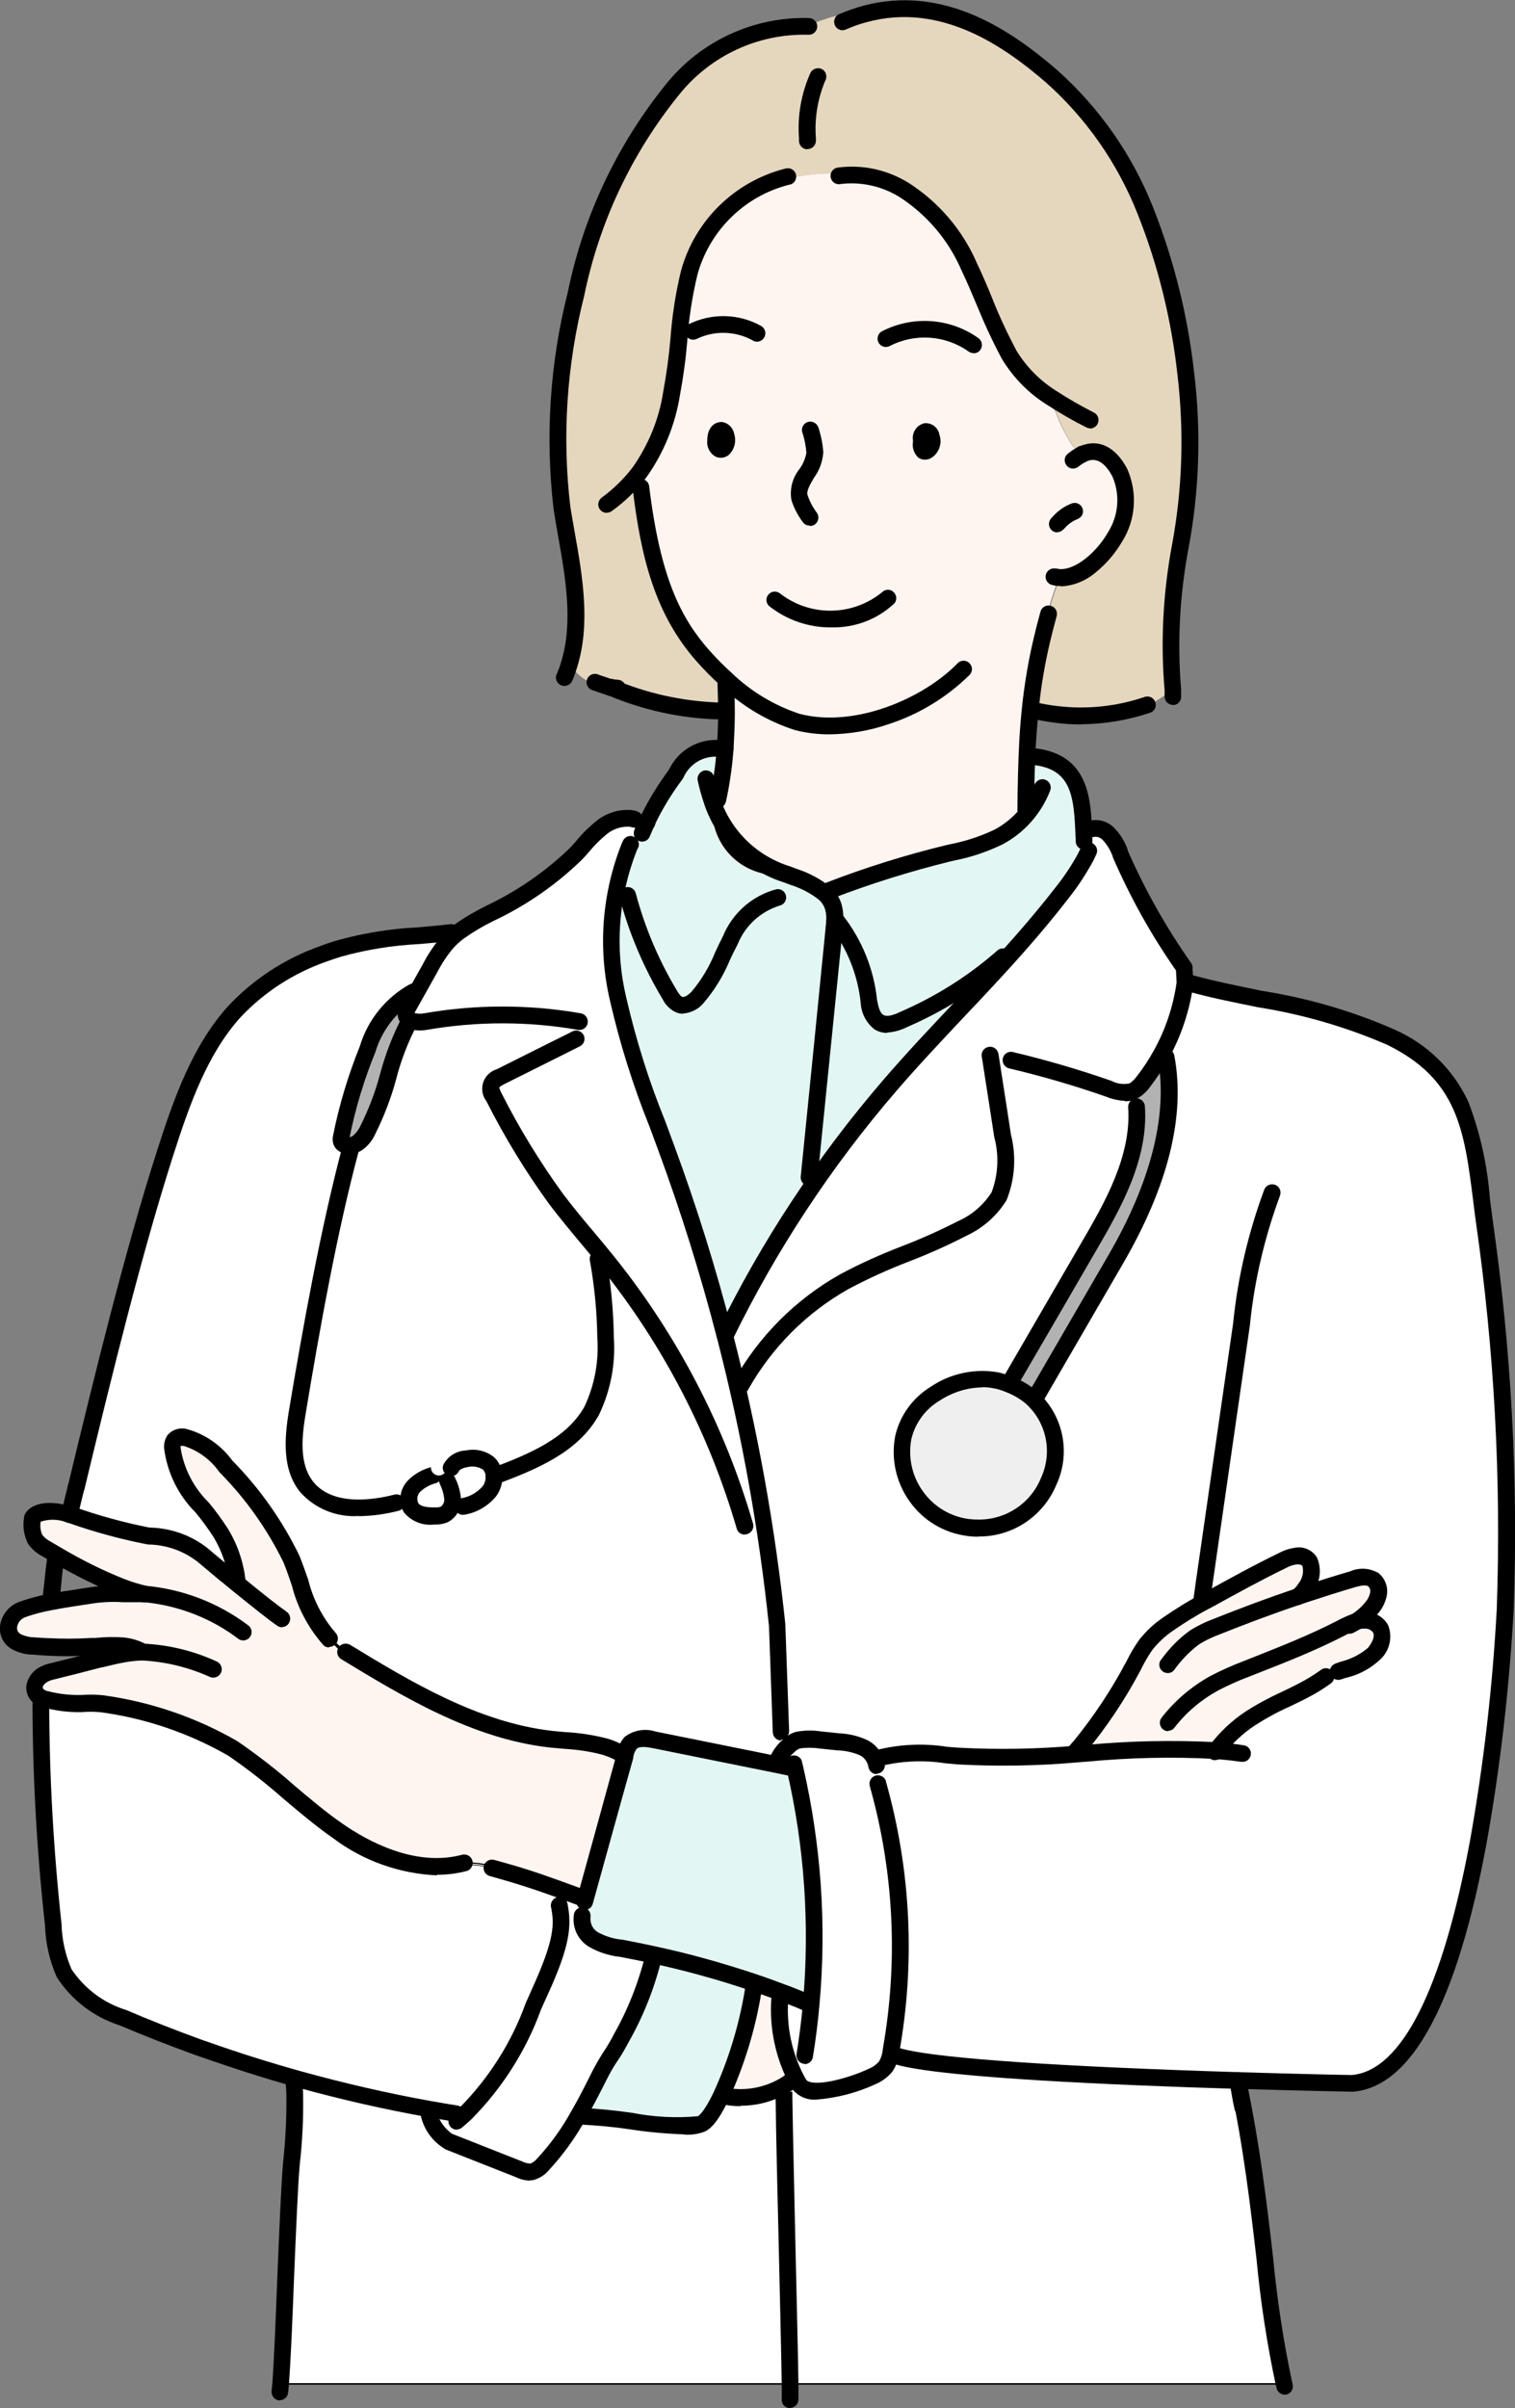 <?xml version="1.0" encoding="UTF-8"?><svg id="Layer_2" xmlns="http://www.w3.org/2000/svg" viewBox="0 0 79.77 126.78"><rect x="0" y="0" width="79.77" height="126.78" fill="#808080" stroke="none"/><defs><style>.cls-1{fill:#e2f7f3;}.cls-2{fill:#fff;}.cls-3{fill:#b2b2b2;}.cls-4{fill:#fff5f0;}.cls-5{fill:#e5d6be;}.cls-6{fill:#efefef;}</style></defs><g id="Layer_1-2"><path id="Path_14126" class="cls-5" d="m44.14,9.13c-.89-.02-1.77.07-2.64.27l-.04-.1c-2.51.63-4.49,2.57-5.18,5.07-.56,2.07-.49,4.26-.93,6.36-.23,1.5-.82,2.93-1.7,4.17l.04.03c-.01.25-.01.5,0,.75h.07c.46,3.76,1.2,6.54,3.27,8.88.39.44.8.85,1.23,1.24-.01.06-.02.12-.03.17.02.51.03,1.05.03,1.59-.16.01-.32.02-.49.03v-.15c-1.93-.07-3.82-.48-5.59-1.23h0c-.36-.05-.71-.14-1.04-.27-.45-.18-.83-.5-1.08-.91l-.08-.02c.82-2.64.04-5.61-.38-8.25-1.33-8.52,3.01-25.83,12.99-25.36l.03.03c.2-.18.44-.31.7-.38.7-.27,1.45-.37,2.2-.3,3.9-1.07,7.26,1.02,9.84,3.25,4.47,3.87,6.37,9.77,7.09,15.71.36,3,.26,6.05-.28,9.02-.48,2.5-.62,5.06-.41,7.6-.43.28-.86.55-1.29.83l-.03-.04c-1.55.53-3.2.7-4.82.51l.02-.11c-.43-.11-.84-.26-1.23-.46h-.11c.13-1.12.32-2.22.57-3.31h-.03c.23-1.14.55-2.25.96-3.32,1.12.06,2.33-1.09,2.94-2.14.64-1.02.73-2.29.25-3.39-.44-.83-1.11-1.37-1.97-.96h0c-.25-.13-.46-.34-.6-.59-.46-.71-.8-1.49-1.01-2.31l.03-.04c-.93-.57-1.7-1.36-2.27-2.29-.82-1.47-1.38-3.11-2.1-4.63-.71-1.66-1.9-3.07-3.43-4.04-1.03-.64-2.26-.91-3.46-.75v-.13Z"/><path id="Path_14127" class="cls-2" d="m65.21,109.55c1.38,6.5,1.45,11.92,2.42,15.94h-.03s-26,0-26,0c-.06-4.08-.27-11.34-.32-15.1-.08-.15-.16-.31-.24-.46.21-.1.41-.23.59-.36l.31-.1c.04.07.08.15.13.22.53.91,3.23-.08,3.92-.43.26-.11.48-.28.66-.5.15-.24.24-.51.27-.78.2.1.4.17.61.22l-.02.1c2.65.65,11.56,1.02,17.67,1.21h.03v.02Z"/><path id="Path_14128" d="m67.6,125.54h-26.05v-.04c-.03-1.97-.1-4.73-.16-7.4-.07-2.83-.14-5.75-.16-7.69-.07-.14-.15-.28-.22-.42l-.03-.06.04-.02c.21-.1.4-.22.59-.36h.01s.34-.11.34-.11l.02.03c.04.08.08.15.13.22.52.88,3.2-.1,3.87-.44.25-.11.47-.28.65-.49.14-.23.23-.5.26-.77v-.05s.06.02.06.02c.19.1.4.17.61.22h.04s-.02.11-.02.11c2.77.66,12.22,1.03,17.62,1.2h.07v.06c.73,3.42,1.09,6.56,1.41,9.33.21,2.22.54,4.43,1.01,6.61v.04s-.06.02-.06.02Zm-25.97-.08h25.94c-.46-2.17-.79-4.37-1-6.58-.32-2.77-.69-5.9-1.41-9.32-6.63-.2-15.07-.58-17.67-1.21h-.04s.02-.11.02-.11c-.19-.05-.37-.11-.54-.19-.03.27-.12.52-.27.75-.18.22-.41.4-.68.52-.72.36-3.42,1.35-3.97.41-.04-.07-.07-.13-.11-.2l-.27.09c-.18.13-.36.25-.56.35.07.14.14.28.22.42h0v.02c.03,1.94.1,4.87.16,7.7.06,2.65.13,5.39.16,7.36"/><path id="Path_14129" class="cls-2" d="m11.62,80.72c.49.81.79,1.72.87,2.66-.2-.16-.39-.32-.57-.47-.73-.61-1.3-1.09-1.3-1.09-.8-.61-1.78-.94-2.79-.95-1.36-.27-2.71-.63-4.02-1.09-.06-.02-.12-.03-.17-.05l.06-.21c.1-.4.2-.82.3-1.23,1.35-5.61,2.97-12.25,4.67-17.56.86-2.69,1.82-5.45,3.66-7.47,1.29-1.37,2.89-2.41,4.67-3.04.26-.1.53-.19.79-.27,1.97-.48,3.98-.77,6-.86v-.04c.14,0,.28-.02.42-.03.51-.36,1.05-.68,1.62-.96,1.68-.79,3.21-1.86,4.54-3.15.4-.49.84-.94,1.32-1.35.4-.33.91-.5,1.43-.5.29.13.61.2.94.2h0s-.03.07-.03.07h0c-.28.44-.56.87-.84,1.31l-.06-.03c-1.01,2.54-1.21,5.34-.59,8,.64,2.69,1.5,5.32,2.55,7.88,1.18,3.21,2.2,6.48,3.06,9.8h0c.02.06.03.12.05.18,1.28,4.96,2.18,10.01,2.72,15.1l.18,5.18h.11c.1.39.2.78.3,1.18-.26.23-.47.51-.6.84l-.03.14-6.44-1.31c-.41-.15-.88-.09-1.24.16-.15.17-.25.38-.29.61,0,.03-.02.06-.03.09l-1.01-.47v-.02c-.95-.23-1.91-.36-2.89-.41-3.92-.45-7.43-2.54-10.8-4.59l-.02.02c-.28-.21-.54-.46-.77-.73l-.08.03c-1.12-1.09-1.39-2.76-1.99-4.2-.88-1.8-2.04-3.45-3.45-4.88-.52-.74-1.28-1.27-2.15-1.52-.2-.06-.42,0-.57.14-.08.12-.12.27-.1.41.05,1.74,1.64,2.98,2.55,4.47m10.29-28.41l-.15-.08c-1.16.66-2.02,1.74-2.4,3.02-.61,1.49-1.07,3.04-1.39,4.62-.02.08-.02.16,0,.23.03.07.09.12.16.16.25.11.53.07.74-.1.2-.17.37-.38.48-.62,1-1.81,1.2-3.98,2.22-5.78l.05-.05c-.15-.06-.25-.21-.23-.37.01-.1.05-.2.11-.28l.42-.75"/><path id="Path_14130" d="m40.92,92.96h-.04s-3.22-.66-3.22-.66l-3.22-.65c-.4-.15-.85-.1-1.21.15-.14.17-.24.37-.28.59,0,.02,0,.03-.01.04s0,.03-.01.04v.04s-.05-.02-.05-.02l-1.01-.47h-.03v-.02c-.68-.18-1.37-.29-2.07-.32-.25-.02-.51-.04-.77-.07-3.99-.45-7.6-2.64-10.79-4.58l-.02.02-.03-.02c-.28-.21-.54-.45-.76-.72l-.08.03-.02-.02c-.74-.85-1.27-1.87-1.55-2.97-.14-.41-.28-.84-.45-1.24-.87-1.8-2.04-3.45-3.45-4.87-.51-.73-1.26-1.26-2.12-1.51-.19-.05-.39,0-.54.13-.07.12-.1.25-.09.39.17,1.17.72,2.26,1.56,3.1.36.43.69.88.99,1.35.49.81.8,1.73.88,2.67v.09s-.06-.06-.06-.06c-.17-.14-.34-.28-.5-.42l-.07-.05c-.72-.6-1.29-1.08-1.3-1.09-.8-.6-1.77-.93-2.77-.94-1.37-.27-2.71-.63-4.03-1.09-.06-.02-.12-.03-.17-.05h-.04s.07-.25.07-.25l.08-.33c.07-.3.14-.6.22-.9,1.46-6.05,3.02-12.39,4.67-17.56.9-2.81,1.86-5.49,3.66-7.49,1.3-1.38,2.91-2.43,4.7-3.05.25-.09.51-.18.8-.27,1.39-.39,2.82-.62,4.26-.69.55-.05,1.12-.1,1.71-.16v-.04h.04c.14,0,.27-.02.4-.03.49-.34,1-.65,1.53-.91l.08-.04c1.67-.79,3.21-1.85,4.53-3.15.12-.12.23-.26.34-.38.29-.36.62-.68.98-.97.41-.33.93-.51,1.45-.5h.01c.29.13.6.2.92.2h.01l.04.03v.03s-.04.05-.04.05h0s-.27.43-.27.43c-.19.3-.38.59-.57.89l-.02.03-.05-.02c-.99,2.53-1.19,5.3-.57,7.94.51,2.24,1.2,4.44,2.07,6.57.16.43.32.87.48,1.3,1.17,3.19,2.2,6.48,3.05,9.78v.02c.02.06.04.12.05.18,1.27,4.96,2.18,10.01,2.72,15.1l.18,5.15h.1v.03c.09.33.18.67.26,1.01l.05.19-.02.02c-.26.22-.46.5-.59.82l-.04.17Zm-7.06-1.46c.2,0,.4.03.59.07l3.22.65,3.18.65.02-.1c.13-.32.33-.61.59-.84l-.04-.15c-.08-.33-.16-.65-.25-.98h-.11l-.18-5.22c-.53-5.09-1.44-10.13-2.72-15.09-.01-.05-.03-.1-.04-.16h0v-.03c-.86-3.3-1.89-6.6-3.07-9.8-.16-.43-.32-.87-.48-1.3-.87-2.13-1.56-4.34-2.07-6.58-.63-2.67-.43-5.47.59-8.02l.02-.04.06.03.55-.86.27-.42h0c-.31-.01-.62-.08-.9-.21-.51,0-1,.17-1.4.49-.36.29-.68.61-.97.96-.11.13-.23.26-.34.38-1.33,1.3-2.87,2.37-4.55,3.16l-.08.04c-.53.26-1.04.57-1.53.91h0s-.01,0-.01,0c-.13.01-.26.02-.38.03v.03h-.04c-.6.07-1.18.12-1.75.17-1.43.07-2.86.3-4.24.69-.28.09-.54.18-.79.27-1.77.62-3.37,1.66-4.66,3.03-1.8,1.98-2.75,4.66-3.65,7.46-1.66,5.17-3.22,11.51-4.67,17.56-.07.3-.15.6-.22.9l-.08.33-.05.17.14.04c1.31.46,2.65.82,4.01,1.09,1.02.01,2,.35,2.81.96,0,0,.57.48,1.29,1.08l.07.05.43.36c-.09-.9-.39-1.77-.86-2.55-.3-.47-.63-.91-.98-1.34-.85-.85-1.41-1.96-1.58-3.15-.02-.15.02-.31.11-.44.16-.16.39-.22.61-.16.88.24,1.64.79,2.17,1.53,1.41,1.43,2.58,3.08,3.46,4.89.17.41.32.83.46,1.25.27,1.08.79,2.08,1.51,2.92l.09-.03.02.02c.22.26.47.49.74.7v-.02s.04.02.04.02c3.19,1.94,6.8,4.13,10.79,4.58.25.03.51.05.77.07.72.04,1.43.15,2.13.34h.04s0,.03,0,.03l.94.44h0v-.04c.06-.23.16-.45.31-.63.18-.17.43-.26.68-.24m-15.46-31.12c-.1,0-.2-.02-.29-.07-.08-.04-.14-.1-.17-.18-.02-.08-.02-.17,0-.25.32-1.58.79-3.13,1.39-4.63.39-1.29,1.25-2.38,2.42-3.04h.02s.2.1.2.1l-.44.78c-.05.08-.09.17-.1.27-.01.14.08.28.21.33l.05.02-.09.09c-.48.93-.86,1.91-1.13,2.92-.26.99-.63,1.94-1.09,2.85-.12.24-.29.46-.5.63-.14.11-.32.17-.5.17m3.37-8.09c-1.14.66-1.98,1.73-2.36,2.99-.61,1.49-1.07,3.04-1.39,4.62-.02.07-.02.14,0,.21.03.06.08.11.14.14.23.1.5.06.7-.1.2-.16.36-.37.47-.6.46-.91.82-1.86,1.08-2.84.27-1.02.65-2,1.14-2.94h0s.02-.03.02-.03c-.14-.07-.22-.22-.21-.38.01-.11.05-.21.11-.3l.4-.72-.1-.06Z"/><path id="Path_14133" class="cls-4" d="m43.66,46.88l.02.13c-.09.02-.17.03-.26.04-.59-.44-1.25-.77-1.95-.99-1.89.31-3.68-.98-3.99-2.87-.12-.77.01-1.55.39-2.23l.14.02c.08-.55.14-1.11.18-1.67.04-.59.06-1.17.06-1.75,0-.54-.01-1.07-.03-1.59,0-.06.02-.12.03-.17-.43-.39-.85-.81-1.23-1.24-2.06-2.34-2.81-5.12-3.27-8.88h-.07c0-.25,0-.5,0-.75l-.04-.03c.88-1.24,1.47-2.66,1.7-4.17.44-2.1.36-4.29.93-6.36.69-2.5,2.67-4.44,5.18-5.07l.04.1c.86-.2,1.75-.29,2.64-.27v.13c1.22-.16,2.44.11,3.47.75,1.52.97,2.72,2.38,3.43,4.04.73,1.52,1.28,3.16,2.1,4.63.57.93,1.34,1.71,2.27,2.29l-.03.04c.21.82.56,1.6,1.01,2.31.14.25.35.45.6.59h0c.86-.4,1.53.13,1.97.96.48,1.1.39,2.37-.25,3.39-.6,1.05-1.82,2.2-2.94,2.14-.41,1.08-.73,2.19-.96,3.32h.03c-.25,1.09-.44,2.2-.57,3.31-.08.66-.13,1.32-.17,2-.07,1.15-.09,2.35-.1,3.67h-.01v.23c-.4.46-.87.84-1.4,1.12-.85.4-1.74.69-2.66.87-2.13.52-4.23,1.18-6.28,1.97m5.16-23.14c.23-.08.3-.45.23-.72-.11-.45-.55-.38-.53.14,0,.23-.07.71.3.58m-11.14-.56c0,.78.73.55.55-.23-.06-.27-.31-.43-.48-.11-.05.11-.07.22-.06.34"/><path id="Path_14138" class="cls-4" d="m70.79,87.9l-1.51.87-.07-.11c-1.09.66-2.33,1.09-3.39,1.8-.69.46-1.3,1.04-1.8,1.7-2.43-.12-4.87-.06-7.3.18v-.06c.04-.11.09-.22.13-.32,1.08-1.31,2.03-2.73,2.82-4.23.2-.4.43-.79.69-1.16.33-.41.71-.76,1.14-1.06.63-.44,1.29-.85,1.97-1.21l.21-.11c1.28-.71,2.57-1.42,3.89-2.06.21-.12.44-.19.68-.22,1.04-.07,1,.98.5,1.7-.11.17-.24.31-.4.43l.46-.15c.81-.27,1.62-.52,2.44-.77.35-.16.76-.15,1.1.03.22.19.31.47.26.75-.06.27-.19.53-.38.74-.24.29-.54.54-.86.74.12-.04.24-.07.37-.08.08,0,.17,0,.25,0,.31.02.59.19.75.45.15.45.02.95-.33,1.28-.45.42-1,.71-1.6.86"/><path id="Path_14139" d="m56.68,92.39v-.11s0,0,0,0c.05-.12.09-.22.14-.32h0c1.08-1.32,2.02-2.73,2.82-4.23l.08-.15c.17-.35.38-.69.61-1.01.33-.41.71-.77,1.14-1.07.63-.44,1.3-.85,1.98-1.21l.21-.11c1.26-.7,2.56-1.41,3.89-2.06.21-.12.45-.2.69-.23.3-.06.61.07.78.33.18.49.09,1.03-.24,1.44-.08.11-.16.22-.26.31l.27-.09c.8-.27,1.62-.52,2.44-.77.36-.17.78-.16,1.14.03.23.19.33.5.27.79-.06.28-.19.54-.39.75-.2.23-.42.44-.67.62.05,0,.09-.02.14-.02.09,0,.17,0,.26,0,.32.02.62.2.78.48.16.47.03.99-.33,1.32-.45.42-1.01.72-1.61.87l-1.54.89-.07-.11c-.48.29-1,.54-1.5.78-.64.29-1.26.63-1.86,1.01-.69.46-1.3,1.03-1.79,1.69v.02h-.03c-2.26-.12-4.52-.07-6.77.14l-.56.04Zm.07-.09h0s.49-.02.49-.02c2.25-.21,4.51-.26,6.76-.14.5-.66,1.11-1.23,1.8-1.69.6-.38,1.22-.72,1.87-1.01.51-.24,1.04-.5,1.52-.79l.03-.02.07.11,1.49-.86c.59-.14,1.14-.43,1.58-.84.14-.17.57-.74.32-1.24-.15-.26-.42-.42-.71-.43-.08,0-.16,0-.24,0-.12.01-.24.04-.36.08l-.33.11.3-.18c.32-.19.61-.44.85-.73.18-.2.31-.45.37-.72.06-.27-.04-.54-.24-.72-.33-.17-.73-.18-1.07-.02-.82.24-1.64.5-2.44.77-.15.05-.31.1-.46.15l-.23.08.2-.15c.15-.12.29-.26.4-.42.31-.38.4-.89.24-1.35-.15-.23-.43-.34-.7-.29-.23.03-.46.11-.67.22-1.33.64-2.63,1.36-3.88,2.05l-.21.11c-.68.36-1.34.77-1.97,1.21-.42.29-.8.65-1.13,1.05-.23.32-.43.65-.6,1l-.08.15c-.8,1.5-1.74,2.92-2.82,4.23-.04.09-.08.2-.13.31"/><path id="Path_14140" class="cls-6" d="m54.25,73.54c2.79,2.28.86,7.41-3.3,6.89-2.2-.3-3.73-2.33-3.43-4.52.01-.08.02-.16.04-.23.65-2.09,2.75-3.37,4.91-2.98.08.02.16.04.24.06.15.04.29.09.43.15.4.15.78.37,1.11.64"/><path id="Path_14141" class="cls-1" d="m30.9,100.89c-.06-.27-.17-.52-.31-.76h.19c.71-2.56,1.41-5.11,2.11-7.67,0-.03.02-.06.03-.09.04-.22.14-.43.29-.61.36-.25.83-.31,1.24-.16l6.44,1.31.93.19h.05c.93,4.04,1.22,8.21.85,12.35-.21-.07-.42-.15-.62-.23l-.02.04c-.3-.12-.59-.23-.89-.34-.52-.2-1.05-.38-1.58-.56-1.7-.57-3.43-1.05-5.18-1.43-.58-.13-1.17-.24-1.76-.35-.49-.05-.97-.2-1.4-.44-.44-.25-.68-.74-.61-1.25h.24Z"/><path id="Path_14142" d="m42.76,105.51l-.05-.02c-.18-.06-.38-.13-.59-.21l-.02.04h-.04c-.32-.14-.61-.25-.89-.36-.5-.19-1.02-.37-1.58-.56-1.7-.57-3.43-1.05-5.18-1.43-.55-.12-1.12-.23-1.75-.35h-.03c-.49-.06-.96-.21-1.39-.44-.45-.26-.7-.77-.63-1.29v-.03s.23-.01.23-.01c-.06-.25-.16-.48-.29-.7l-.03-.06h.23c.7-2.55,1.4-5.1,2.11-7.64v-.04s.02-.05.02-.05c.06-.58.58-.99,1.15-.93.15.02.29.06.42.14l3.22.65,3.22.65.48.1.44.09.08-.02v.04c.94,4.06,1.23,8.23.86,12.38v.05Zm-.68-.33h.04c.21.1.39.16.57.22.36-4.11.07-8.25-.85-12.27h-.02s-.45-.09-.45-.09l-.48-.1-3.22-.65-3.22-.65c-.4-.15-.85-.1-1.21.15-.14.17-.24.37-.28.59,0,.02,0,.03-.01.04s0,.03-.01.05c-.7,2.55-1.41,5.11-2.11,7.66v.03h-.16c.12.22.22.47.28.71v.05s-.25.01-.25.01c-.05.48.19.94.6,1.18.42.23.88.37,1.36.43h.03c.63.12,1.2.23,1.76.35,1.75.38,3.49.86,5.19,1.43.56.19,1.08.37,1.58.56.27.1.55.21.86.33l.02-.03Z"/><path id="Path_14143" class="cls-4" d="m41.04,109.94c-.86.44-1.83.59-2.78.43l-.28-.03c.8-1.74,1.36-3.58,1.68-5.48,0-.17-.02-.34-.04-.51.53.18,1.06.36,1.58.56l-.13.36c-.1,1.45.21,2.9.88,4.19l-.31.1c-.19.14-.39.26-.59.36"/><path id="Path_14144" d="m38.99,110.48c-.25,0-.49-.02-.74-.06l-.33-.03.02-.05c.8-1.74,1.36-3.58,1.68-5.47,0-.15-.02-.32-.04-.5v-.06s.05.02.05.02c.56.19,1.08.37,1.58.56h.04s-.15.41-.15.41c-.09,1.44.21,2.88.88,4.17l.02.04-.35.11c-.19.14-.39.26-.59.36-.64.33-1.35.5-2.07.5m-.95-.16l.22.02c.94.16,1.91,0,2.76-.43h0c.21-.1.4-.22.59-.36h.01s.27-.09.27-.09c-.66-1.29-.96-2.73-.86-4.17h0s.12-.34.12-.34c-.47-.18-.96-.35-1.48-.53.02.16.03.31.03.45-.31,1.88-.87,3.71-1.66,5.45"/><path id="Path_14147" class="cls-1" d="m52.81,50.41l.13.12c-2.01,2.21-4.12,4.34-6.08,6.6-1.4,1.62-2.71,3.32-3.94,5.08l-.31-.21c.44-4.36.88-8.72,1.31-13.08.01-.14.03-.27.03-.41h.11c.94,1.23,1.52,2.7,1.69,4.23.02.43.21.83.54,1.1.42.16.9.12,1.28-.12,1.91-.82,3.67-1.93,5.23-3.3"/><path id="Path_14148" d="m42.94,62.26l-.36-.25v-.02c.44-4.36.88-8.72,1.31-13.08v-.05c.02-.12.03-.24.03-.35v-.04h.16s.01.02.01.02c.95,1.23,1.53,2.7,1.7,4.25.01.41.2.8.52,1.07.41.16.87.11,1.24-.13,1.9-.82,3.66-1.92,5.22-3.29l.03-.03.19.17-.03.03c-.8.88-1.62,1.75-2.42,2.6-1.22,1.29-2.48,2.63-3.66,4-1.4,1.62-2.71,3.32-3.93,5.08l-.02.03Zm-.28-.28l.26.18c1.22-1.75,2.52-3.44,3.92-5.05,1.18-1.37,2.44-2.71,3.66-4,.79-.84,1.61-1.7,2.39-2.57l-.07-.07c-1.56,1.36-3.32,2.46-5.21,3.28-.39.25-.88.29-1.32.12-.34-.28-.54-.68-.56-1.12-.16-1.53-.74-2.98-1.67-4.2h-.05c0,.11-.02.22-.03.32v.05c-.44,4.35-.88,8.71-1.32,13.06"/><path id="Path_14149" class="cls-3" d="m61.39,55.65c.78,4.11-1.34,8.4-2.66,10.67l-4.12,7.1-.35.12c-.33-.27-.71-.49-1.11-.64l.08-.21,4.13-7.1c1.32-2.27,2.68-4.72,2.49-7.34h-.11c.02-.29.03-.58,0-.86.19-.12.35-.28.48-.47.35-.44.66-.91.93-1.41l.24.13Z"/><path id="Path_14150" d="m54.25,73.59h-.02c-.33-.28-.7-.49-1.1-.65h-.04s.1-.26.1-.26l2.06-3.55,2.06-3.55c1.19-2.05,2.67-4.6,2.48-7.28h-.11v-.05c.02-.28.03-.57,0-.85v-.02h.02c.19-.13.35-.29.47-.47.35-.44.66-.91.93-1.4l.02-.03.29.16v.02c.58,3.06-.31,6.66-2.66,10.7l-4.13,7.11-.38.13Zm-1.05-.71c.38.15.74.36,1.07.62l.32-.11,4.12-7.08c2.34-4.02,3.23-7.59,2.66-10.63l-.19-.1c-.27.48-.57.94-.91,1.38-.13.18-.29.34-.47.47.02.27.02.53,0,.8h.1v.04c.2,2.72-1.29,5.3-2.49,7.36l-2.06,3.55-2.06,3.55-.07.17Z"/><path id="Path_14151" class="cls-1" d="m39.62,104.37c.02.17.03.34.04.51-.31,1.89-.88,3.73-1.68,5.48-.21.58-.57,1.09-1.06,1.46-.95.41-4.55-.39-6.36-.41l-.08-.05c.4-.69.77-1.42,1.12-2.13.43-.84.7-1.07,1.12-1.92.77-1.36,1.34-2.83,1.71-4.35v-.03c1.76.38,3.49.86,5.19,1.43"/><path id="Path_14152" d="m36.05,111.97c-.95-.04-1.89-.12-2.83-.26-.88-.13-1.77-.22-2.66-.26h-.01l-.13-.07.02-.03c.39-.68.74-1.36,1.12-2.13.17-.33.36-.65.56-.96.21-.31.39-.63.56-.96.77-1.36,1.34-2.82,1.7-4.34l.02-.07h.04c1.75.39,3.49.87,5.19,1.44h.02v.03c.02.18.03.35.04.51-.31,1.9-.88,3.75-1.68,5.5-.22.58-.59,1.1-1.07,1.48-.29.09-.59.13-.89.12m-5.48-.6c.89.04,1.78.13,2.66.26,1.21.26,2.45.31,3.68.15.48-.37.84-.87,1.04-1.45.8-1.74,1.36-3.58,1.68-5.46,0-.15-.02-.3-.04-.47-1.68-.56-3.39-1.03-5.12-1.41-.36,1.52-.94,2.99-1.71,4.35-.17.33-.36.65-.56.96-.2.31-.39.62-.56.95-.38.75-.72,1.43-1.11,2.1l.04.02Z"/><path id="Path_14153" class="cls-4" d="m7.42,86.95v.04c-.28.01-.55.04-.83.09-.06-.14-.12-.27-.19-.41.35.03.7.12,1.02.28"/><path id="Path_14154" d="m6.57,87.12v-.03s-.11-.2-.11-.2l-.09-.2-.03-.06h.07c.36.03.71.13,1.03.29h.02v.11h-.04c-.28.01-.55.04-.82.09h-.03Zm-.1-.4l.07.14.08.18c.24-.04.48-.07.72-.08-.27-.13-.57-.21-.87-.24"/><path id="Path_14162" class="cls-1" d="m38.19,39.3c-.04.56-.1,1.12-.18,1.67l-.14-.02c-.93,1.68-.31,3.79,1.37,4.72.68.37,1.47.51,2.23.39.7.22,1.36.55,1.95.99.22.19.38.44.47.72.07.24.09.49.07.74,0,.14-.02.27-.03.41-.44,4.36-.88,8.72-1.31,13.08l.31.21c-1.79,2.57-3.38,5.28-4.75,8.1h0c-.86-3.32-1.88-6.58-3.06-9.8-1.06-2.56-1.91-5.19-2.55-7.88-.63-2.66-.42-5.46.59-8l.06.03c.28-.44.56-.87.83-1.31h0s.02-.04.03-.06c.39-.82.85-1.6,1.39-2.33.42-.6.91-1.66,2.39-1.54.12-.01.24-.05.34-.11"/><path id="Path_14163" d="m38.17,70.34h-.03v-.03c-.86-3.3-1.89-6.6-3.07-9.8-.16-.43-.32-.87-.48-1.3-.87-2.13-1.56-4.34-2.07-6.58-.63-2.67-.43-5.47.59-8.02l.02-.04.06.03.55-.86.27-.42.02-.05c.39-.82.86-1.61,1.39-2.34.05-.07.1-.15.16-.23.41-.87,1.31-1.4,2.27-1.33.11-.01.22-.05.33-.1l.06-.03v.07c-.04.58-.1,1.15-.18,1.67v.04s-.15-.02-.15-.02c-.9,1.67-.28,3.76,1.39,4.66.67.36,1.45.49,2.2.37l.31.12c.6.19,1.16.49,1.65.87.22.2.39.45.48.74.07.24.09.5.07.75,0,.12-.02.24-.03.36v.05c-.44,4.35-.88,8.71-1.32,13.06l.32.22-.02.03c-1.79,2.57-3.37,5.28-4.75,8.09h0s-.02.02-.02.02h-.02Zm-5.01-25.67c-.99,2.53-1.19,5.3-.57,7.94.51,2.24,1.2,4.44,2.06,6.57.16.43.32.87.48,1.3,1.16,3.17,2.19,6.44,3.04,9.71,1.36-2.77,2.93-5.44,4.69-7.98l-.3-.2v-.02c.44-4.36.88-8.72,1.31-13.08v-.05c.02-.12.03-.24.03-.35.02-.24,0-.49-.07-.72-.09-.27-.24-.51-.46-.7-.49-.38-1.04-.67-1.63-.86l-.31-.12c-1.91-.58-3.41-2.07-4.01-3.97h0v-.02c.09-.4.22-.79.39-1.16v-.03s.14.02.14.02c.07-.49.13-1.02.17-1.56-.1.04-.2.07-.3.08h0c-.93-.07-1.81.45-2.2,1.29-.06.08-.11.16-.16.23-.53.73-1,1.51-1.39,2.33l-.02.05h0s-.27.43-.27.43l-.57.89-.02.03-.05-.03Z"/><path id="Path_14166" class="cls-1" d="m54.01,42.69c.01-1.32.04-2.51.1-3.67h.07c.26.37.62.67,1.03.85l-.04.09c1.67.52,1.82,2.08,1.89,3.78,0,.18.01.35.02.53h-.03c.03.26.02.51-.03.77l.13.07c-.36.66-.77,1.29-1.24,1.87-.94,1.22-1.95,2.39-2.98,3.53l-.13-.12c-1.56,1.37-3.32,2.48-5.23,3.3-.38.24-.86.29-1.28.12-.33-.27-.53-.67-.54-1.1-.16-1.54-.75-3-1.69-4.23h-.11c.02-.25,0-.5-.07-.74-.09-.28-.25-.53-.47-.72.09-.01.18-.02.26-.04l-.02-.13c2.05-.79,4.14-1.45,6.28-1.97.92-.18,1.81-.47,2.66-.87.53-.29,1-.67,1.4-1.12v-.23h.02Z"/><path id="Path_14167" d="m46.72,53.98c-.16,0-.31-.04-.45-.11-.34-.28-.54-.68-.56-1.12-.16-1.53-.74-2.98-1.67-4.2h-.13v-.05c.02-.24,0-.49-.07-.72-.09-.27-.24-.51-.46-.7l-.06-.06h.08c.07-.02.15-.03.22-.04l-.02-.12h.03c2.05-.8,4.15-1.46,6.28-1.98l.23-.05c.84-.17,1.65-.44,2.42-.81.52-.28.99-.65,1.38-1.1v-.26h.01c.01-1.37.04-2.51.1-3.63v-.04h.13s.01.02.01.02c.26.37.61.66,1.02.84l.04.02-.04.09c1.61.53,1.8,2.03,1.88,3.8,0,.09,0,.18.01.28,0,.09,0,.17.01.26v.04h-.02c.03.24.02.48-.03.71l.14.07-.02.03c-.36.66-.77,1.29-1.24,1.88-.83,1.09-1.78,2.21-2.98,3.53l-.03.03-.13-.12c-1.56,1.36-3.32,2.46-5.21,3.28-.27.14-.57.22-.87.24m-2.72-5.51h.09c.95,1.24,1.53,2.71,1.7,4.26.01.41.2.8.52,1.07.41.16.87.11,1.24-.13,1.9-.82,3.66-1.93,5.22-3.29l.03-.03.13.12c1.19-1.31,2.13-2.43,2.95-3.5.46-.57.87-1.19,1.22-1.83l-.12-.06v-.03c.06-.25.07-.5.04-.76v-.04h.03c0-.08,0-.15,0-.22,0-.09,0-.18-.01-.28-.08-1.82-.26-3.25-1.86-3.75h-.04s.04-.11.04-.11c-.4-.19-.75-.47-1-.83h-.02c-.06,1.12-.09,2.26-.1,3.63v.04h-.01v.21h0c-.4.47-.88.85-1.42,1.14-.78.37-1.59.65-2.44.82l-.22.05c-2.12.52-4.2,1.17-6.24,1.96l.02.14h-.04c-.06.02-.12.03-.18.04.19.19.34.42.42.68.07.23.09.47.08.71"/><path id="Path_14169" class="cls-2" d="m10.79,107.88l-.38-.14c-1.32-.48-2.63-.99-3.93-1.54-1.27-.4-2.37-1.22-3.1-2.34-.35-.81-.55-1.67-.57-2.55-.42-3.86-.64-7.75-.65-11.64l.1-.23c1.02.22,2.06.31,3.1.28,2.43.33,4.77,1.13,6.89,2.35,1.97,1.28,3.61,3.02,5.55,4.35s4.35,2.29,6.62,1.69v-.06c.69-.03,1.38.09,2.02.36l-.02.08c1.47.41,2.46.78,3.96,1.33.08.1.15.2.21.31.14.24.24.49.31.76h-.25c-.07.52.17,1.01.61,1.26.43.24.91.39,1.4.44.59.11,1.17.22,1.75.35v.03c-.37,1.52-.94,2.99-1.71,4.35-.43.84-.7,1.07-1.12,1.92-.36.71-.72,1.43-1.12,2.13-.52.94-1.15,1.82-1.89,2.61-.14.17-.33.31-.55.38-.24.03-.48-.02-.7-.13l-3.7-1.47c-.53-.34-.91-.87-1.06-1.48l.05-.26c-2.31-.41-4.59-.93-6.85-1.56-1.67-.47-3.33-.99-4.97-1.57"/><path id="Path_14170" d="m27.89,114.4c-.2-.01-.39-.06-.57-.15l-1.85-.73-1.85-.73c-.55-.34-.94-.89-1.09-1.52l.04-.23c-2.28-.41-4.58-.93-6.82-1.56-1.66-.46-3.33-.99-4.97-1.57h0l-.15-.05-.23-.08c-1.32-.48-2.64-1-3.93-1.55-1.28-.4-2.38-1.23-3.12-2.36-.35-.81-.55-1.68-.58-2.57-.43-3.87-.64-7.75-.65-11.64v-.02l.12-.27.03.02c.75.22,1.52.3,2.3.25.26-.01.53,0,.79.03,2.43.33,4.78,1.13,6.9,2.36,1.04.71,2.03,1.48,2.97,2.31.82.7,1.68,1.42,2.58,2.05,1.33.92,3.95,2.36,6.56,1.7v-.07h.04c.7-.03,1.39.09,2.03.36h.03s-.02.08-.02.08c1.44.41,2.42.77,3.91,1.31h.03s0,.02,0,.02c.08.1.15.21.22.32.14.24.25.5.31.77v.05s-.25.01-.25.01c-.05.48.19.94.6,1.18.42.23.88.38,1.36.43h.03c.63.12,1.2.23,1.76.35h.04s-.02.08-.02.08c-.36,1.52-.94,2.99-1.71,4.35-.17.33-.36.65-.57.96-.2.31-.39.62-.56.95-.38.76-.73,1.45-1.12,2.13-.52.95-1.16,1.83-1.89,2.62-.15.18-.34.32-.57.39-.05.01-.1.02-.16.02m-17.09-6.56c1.64.58,3.31,1.11,4.97,1.57,2.25.63,4.56,1.15,6.85,1.56h.04s-.05.31-.05.31c.15.59.52,1.11,1.04,1.44l1.85.73,1.85.73c.21.11.45.15.68.13.21-.07.39-.2.53-.36.73-.79,1.36-1.66,1.88-2.6.39-.68.74-1.36,1.12-2.13.17-.33.36-.65.56-.96.21-.31.39-.63.56-.96.77-1.36,1.34-2.81,1.7-4.33-.54-.12-1.1-.23-1.72-.34h-.03c-.49-.06-.96-.21-1.39-.44-.45-.26-.7-.77-.63-1.29v-.03s.23-.01.23-.01c-.06-.25-.16-.48-.29-.7-.06-.1-.13-.2-.2-.3h0c-1.49-.55-2.48-.91-3.94-1.32h-.04s.02-.09.02-.09c-.61-.25-1.27-.37-1.93-.34v.05h-.03c-.47.13-.95.19-1.44.19-1.89-.11-3.7-.76-5.22-1.88-.9-.63-1.76-1.35-2.58-2.05-.94-.83-1.93-1.6-2.97-2.31-2.12-1.22-4.45-2.02-6.88-2.34-.26-.03-.52-.03-.78-.03-.77.05-1.55-.03-2.3-.24l-.09.19c.01,3.88.23,7.76.65,11.62.03.87.22,1.74.57,2.54.72,1.11,1.81,1.93,3.08,2.32,1.29.55,2.61,1.07,3.92,1.54l.23.08.15.05v-.02Z"/><path id="Path_14171" class="cls-2" d="m38.26,110.38c.95.16,1.93,0,2.78-.43.08.15.16.31.24.46.05,3.76.26,11.02.32,15.1H14.78c.2-2.68.37-9.38.57-11.57.14-1.2.2-2.4.18-3.6h.24v-.89c2.26.63,4.55,1.15,6.85,1.56l-.05.26c.15.61.53,1.14,1.06,1.48l3.7,1.47c.22.11.46.16.7.13.21-.07.41-.2.55-.38.73-.79,1.37-1.67,1.89-2.61l.08.05c1.81.02,5.42.81,6.36.41.48-.38.85-.89,1.06-1.46l.29.02Z"/><path id="Path_14172" d="m41.63,125.54H14.73v-.04c.09-1.26.18-3.44.27-5.55.1-2.39.2-4.86.3-6.02.14-1.2.19-2.4.18-3.6v-.04h.24v-.9h.05c2.25.64,4.56,1.17,6.85,1.58h.04s-.05.31-.05.31c.15.59.52,1.11,1.04,1.44l1.85.73,1.85.73c.21.11.45.15.68.13.21-.07.39-.19.53-.36.73-.79,1.36-1.66,1.88-2.6l.02-.03.11.06c.89.04,1.78.13,2.66.26,1.21.26,2.45.31,3.68.15.48-.37.84-.87,1.04-1.45v-.03s.32.03.32.03c.94.16,1.91,0,2.76-.43l.04-.02.03.06c.07.14.15.29.22.43h0v.02c.03,1.94.1,4.87.16,7.7.06,2.67.13,5.43.16,7.4v.04Zm-26.82-.08h26.74c-.03-1.97-.1-4.71-.16-7.36-.07-2.83-.14-5.75-.16-7.69-.07-.14-.14-.28-.21-.42-.86.43-1.83.57-2.77.42l-.25-.03c-.22.57-.58,1.08-1.06,1.46-1.24.16-2.5.12-3.72-.15-.88-.13-1.77-.22-2.66-.26h-.01l-.06-.03c-.52.93-1.15,1.8-1.87,2.58-.15.18-.34.32-.57.39-.25.03-.5-.01-.73-.13l-1.85-.73-1.85-.73c-.55-.34-.94-.89-1.09-1.52l.04-.23c-2.27-.41-4.54-.93-6.77-1.55v.86h-.24c.01,1.2-.05,2.39-.18,3.57-.11,1.16-.21,3.63-.3,6.02-.08,2.09-.17,4.24-.26,5.51"/><path id="Path_14174" class="cls-3" d="m21.91,52.31l-.42.75c-.06.09-.09.18-.11.28-.01.16.08.31.23.37l-.05.05c-1.02,1.8-1.22,3.97-2.22,5.78-.11.24-.28.45-.48.62-.21.17-.5.21-.74.1-.07-.03-.12-.09-.16-.16-.02-.08-.02-.16,0-.23.32-1.58.78-3.13,1.39-4.62.38-1.28,1.24-2.36,2.4-3.02l.15.08Z"/><path id="Path_14175" class="cls-4" d="m6.6,83.93c.26,0,.54.02.86,0h.16c-.4-.09-.79-.21-1.17-.36-1.19-.47-2.34-1.04-3.44-1.69l-.55-.32c-.24-.12-.44-.29-.6-.5-.17-.35-.22-.75-.14-1.13,0,0,.31-.64,1.92-.19.06.02.11.03.17.05,1.31.46,2.65.82,4.02,1.09,1.01,0,1.99.34,2.79.95,0,0,.56.48,1.3,1.08.18.15.37.31.57.47-.08-.94-.38-1.85-.87-2.66-.91-1.49-2.5-2.73-2.55-4.47-.02-.15.02-.29.1-.41.15-.15.37-.2.57-.14.87.25,1.62.78,2.15,1.52,1.41,1.43,2.58,3.07,3.45,4.88.6,1.44.87,3.11,1.99,4.2l.08-.03c.23.27.49.52.77.73l.02-.02c3.37,2.05,6.88,4.14,10.8,4.59.97.05,1.94.18,2.89.41v.02l1.01.47c-.7,2.55-1.41,5.11-2.11,7.66h-.19c-.06-.1-.13-.21-.21-.31-1.5-.55-2.49-.92-3.96-1.33l.02-.08c-.64-.27-1.33-.39-2.02-.36v.06c-2.28.59-4.69-.35-6.62-1.69s-3.58-3.07-5.55-4.35c-2.12-1.22-4.46-2.02-6.89-2.35-1.04.04-2.08-.06-3.1-.28-.28-.08-.47-.35-.44-.65.07-.3.29-.55.58-.67.07-.03.14-.06.22-.08l2.64-.67c.44-.11.88-.22,1.33-.3.27-.05.55-.08.83-.09v-.04c-.32-.16-.66-.26-1.02-.28-.51-.03-1.03-.02-1.54.03-.8.05-1.6.05-2.39.01-.23-.01-.46-.02-.69-.04-.33,0-.66-.09-.95-.24-.42-.32-.5-.91-.18-1.33.12-.16.29-.27.48-.33.52-.19,1.05-.33,1.6-.42.73-.14,1.48-.24,2.04-.34.6-.09,1.22-.12,1.83-.08"/><path id="Path_14176" d="m30.61,100.27v-.02c-.07-.1-.14-.2-.21-.3h0c-1.49-.55-2.48-.91-3.94-1.32h-.04s.02-.09.02-.09c-.61-.25-1.27-.37-1.93-.34v.05h-.03c-.47.13-.95.19-1.44.19-1.89-.11-3.7-.76-5.22-1.88-.9-.63-1.76-1.35-2.58-2.05-.94-.83-1.93-1.6-2.97-2.31-2.12-1.22-4.45-2.02-6.88-2.34-.26-.03-.52-.03-.78-.03-.79.05-1.58-.03-2.33-.26-.3-.09-.5-.38-.46-.69.07-.32.3-.58.6-.7.07-.03.15-.06.22-.08l1.32-.33,1.32-.33h.03c.43-.11.87-.22,1.3-.3.25-.04.5-.07.75-.09-.29-.14-.61-.22-.93-.24-.45-.03-.89-.02-1.34.02h-.19c-.8.06-1.6.07-2.4.02-.23-.01-.46-.03-.69-.04-.34,0-.67-.09-.97-.25-.28-.17-.44-.49-.41-.81.05-.41.32-.76.7-.92.52-.19,1.06-.33,1.61-.43.47-.09.96-.17,1.39-.23.24-.04.46-.07.66-.1.57-.09,1.15-.12,1.72-.08h.11c.2,0,.45.01.73.01-.28-.08-.58-.17-.88-.29-1.19-.47-2.34-1.04-3.44-1.7l-.55-.32c-.24-.12-.45-.3-.61-.52-.17-.36-.23-.76-.15-1.15h0s.34-.67,1.97-.22c.06.02.11.03.17.05,1.31.46,2.65.82,4.01,1.09,1.02.01,2,.35,2.81.96,0,0,.57.48,1.29,1.08l.07.05.43.36c-.09-.9-.39-1.77-.86-2.55-.3-.47-.63-.91-.98-1.34-.85-.85-1.41-1.96-1.58-3.15-.02-.15.02-.31.11-.44.16-.15.39-.21.61-.16.88.24,1.64.79,2.17,1.53,1.41,1.43,2.58,3.08,3.46,4.89.17.41.31.83.46,1.25.27,1.08.79,2.08,1.51,2.92l.09-.03.02.02c.22.26.47.49.74.7v-.02s.04.02.04.02c3.19,1.94,6.8,4.13,10.79,4.58.25.03.51.05.77.07.72.04,1.43.15,2.13.34h.04s0,.03,0,.03l.98.46h.03s0,.05,0,.05c-.7,2.55-1.41,5.11-2.11,7.66v.03s-.23.01-.23.01Zm-4.1-1.71c1.44.41,2.42.77,3.91,1.31h.03s0,.02,0,.02c.07.1.14.2.2.3h.14c.7-2.53,1.4-5.07,2.1-7.6l-.98-.46h-.03v-.02c-.68-.18-1.37-.29-2.07-.32-.25-.02-.51-.05-.77-.07-3.99-.45-7.6-2.64-10.79-4.58l-.02.02-.03-.02c-.28-.21-.54-.45-.76-.72l-.08.03-.02-.02c-.74-.85-1.27-1.87-1.55-2.97-.14-.41-.28-.84-.45-1.24-.87-1.8-2.04-3.45-3.45-4.87-.51-.73-1.26-1.26-2.12-1.51-.19-.05-.39,0-.54.13-.07.12-.1.25-.09.39.17,1.17.72,2.26,1.56,3.1.36.43.69.88.99,1.35.49.81.8,1.73.88,2.67v.09s-.06-.06-.06-.06c-.17-.14-.34-.28-.5-.42l-.07-.05c-.72-.6-1.29-1.08-1.3-1.08-.8-.6-1.77-.93-2.77-.94-1.37-.27-2.71-.63-4.03-1.09-.06-.02-.11-.04-.17-.05-1.24-.34-1.77-.05-1.88.16-.08.37-.03.76.14,1.1.15.21.36.38.59.49l.55.32c1.1.65,2.24,1.22,3.43,1.69.38.14.77.26,1.16.36l.33.08h-.49c-.34,0-.63,0-.87,0h-.11c-.57-.04-1.14,0-1.71.08-.2.03-.42.07-.66.1-.43.07-.92.14-1.39.23-.55.09-1.08.23-1.6.42-.36.15-.61.48-.66.86-.03.3.11.59.37.74.29.15.61.24.93.24.23.02.46.03.69.04.8.04,1.59.04,2.39-.01h.19c.45-.05.9-.06,1.35-.03.36.03.71.12,1.03.29h.02v.11h-.04c-.28.01-.55.04-.82.09-.43.07-.87.19-1.3.29h-.03s-1.32.34-1.32.34l-1.32.33c-.07.02-.14.04-.21.08-.28.11-.49.35-.56.64-.03.27.1.47.42.61.75.22,1.52.3,2.3.25.26-.01.53,0,.79.03,2.43.33,4.78,1.13,6.9,2.36,1.04.71,2.03,1.48,2.97,2.31.82.7,1.68,1.42,2.58,2.05,1.33.92,3.95,2.36,6.56,1.7v-.07h.04c.7-.03,1.39.09,2.03.36h.03s-.01.07-.01.07Z"/><path id="Path_14178" class="cls-2" d="m59.74,58.25h.11c.2,2.63-1.17,5.08-2.49,7.35l-4.13,7.1-.08.21c-.14-.06-.28-.11-.43-.15-.08-.02-.16-.04-.24-.06-2.15-.39-4.26.89-4.91,2.98-.43,2.17.98,4.28,3.16,4.71.08.02.16.03.23.04,4.16.52,6.09-4.61,3.3-6.88l.35-.12,4.12-7.1c1.32-2.27,3.44-6.56,2.66-10.67l-.23-.13c-.27.49-.58.96-.93,1.41-.13.19-.29.34-.48.47.02.28.02.57,0,.85m2.67-6.61c.12.06.25.12.38.17,3.46.93,7.17,1.21,10.43,2.8,4.31,2.1,4.34,5.37,4.92,9.66.98,6.77,1.35,13.62,1.11,20.46,0,0-1.1,24.37-8.05,24.96,0,0-2.54-.05-5.98-.15h-.03c-6.1-.19-15.02-.57-17.67-1.21l.02-.1c-.21-.05-.42-.13-.61-.22-.03.28-.12.54-.27.78-.18.22-.4.39-.66.5-.69.35-3.39,1.34-3.92.43-.04-.08-.08-.15-.13-.22-.67-1.29-.98-2.74-.88-4.19l.13-.36c.3.11.6.23.89.34l.02-.04c.21.08.41.16.62.23.37-4.14.08-8.32-.85-12.37h-.05s-.93-.18-.93-.18l.03-.14c.13-.32.34-.61.6-.84-.1-.39-.2-.78-.3-1.18h-.11l-.18-5.18c-.53-5.09-1.44-10.14-2.72-15.1-.02-.06-.03-.12-.05-.18h0c2.32-4.75,5.24-9.17,8.69-13.18,1.95-2.26,4.07-4.39,6.08-6.6,1.04-1.14,2.04-2.31,2.98-3.53.47-.59.88-1.21,1.24-1.87l-.13-.07c.05-.25.06-.51.03-.77h.03c0-.18-.01-.36-.02-.53h.14c.37-.24.85-.19,1.16.12.29.3.52.67.65,1.07.91,2.11,2.04,4.12,3.36,5.99l.03.7Zm-5.56,40.33c-.05.11-.09.21-.13.32v.06c2.43-.23,4.87-.29,7.3-.17.5-.66,1.11-1.24,1.8-1.7,1.06-.71,2.3-1.15,3.39-1.8l.07.11,1.51-.87c.6-.14,1.15-.44,1.6-.86.35-.33.48-.83.33-1.28-.16-.27-.44-.44-.75-.46-.01-.12-.03-.24-.04-.36.1-.09.19-.19.28-.3.19-.21.32-.46.38-.74.06-.28-.04-.57-.26-.75-.34-.18-.75-.19-1.1-.03-.82.24-1.63.5-2.44.77-.02-.09-.03-.19-.06-.28.49-.73.53-1.78-.5-1.7-.24.03-.47.11-.68.22-1.32.64-2.6,1.34-3.89,2.05l-.21.11c-.68.36-1.34.77-1.97,1.21-.43.3-.81.65-1.14,1.06-.26.37-.49.76-.69,1.16-.8,1.5-1.74,2.92-2.82,4.23"/><path id="Path_14180" d="m42.51,7.86c-.24,0-.44-.2-.44-.44v-.14c-.09-1.18.12-2.37.61-3.46.12-.21.39-.29.6-.18s.29.38.18.6c0,.01-.01.02-.02.03-.39.95-.56,1.98-.48,3v.14c0,.24-.2.44-.44.44h0"/><path id="Path_14181" d="m22.12,54.25c-.24,0-.48-.04-.7-.14-.32-.14-.51-.46-.48-.8.02-.17.07-.33.16-.47l.42-.75.75-1.34c.26-.51.58-.98.94-1.42.22-.25.47-.47.73-.66.5-.36,1.04-.67,1.59-.95l.08-.04c1.63-.77,3.13-1.81,4.42-3.06.11-.12.22-.24.33-.37.31-.38.66-.72,1.04-1.03.49-.39,1.09-.6,1.72-.58.15,0,.3.03.44.08.23.08.35.33.27.56-.08.22-.3.34-.52.28-.08-.02-.16-.04-.24-.04-.42,0-.82.14-1.14.41-.33.27-.64.58-.91.91-.11.13-.23.26-.35.39-1.36,1.33-2.94,2.43-4.66,3.24l-.08.04c-.51.25-1.01.55-1.48.88-.22.16-.42.34-.6.54-.32.39-.6.81-.83,1.26l-.75,1.34-.42.75-.03.05c.16.04.33.05.49.02,2.74-.48,5.55-.48,8.29,0,.24.05.39.29.34.53-.05.22-.26.37-.49.34-2.64-.46-5.34-.46-7.99,0-.12.02-.25.03-.37.03"/><path id="Path_14182" d="m39.21,80.79c-.2,0-.37-.13-.42-.32-1.45-4.98-3.86-9.63-7.1-13.68-.35-.43-.71-.86-1.06-1.28-.57-.68-1.15-1.38-1.7-2.1-1.25-1.72-2.36-3.54-3.32-5.44-.36-.47-.27-1.14.2-1.5.1-.08.22-.14.35-.18,1.33-.67,2.66-1.33,3.98-1.99.22-.11.48-.02.59.19.11.22.02.48-.19.59h0c-1.33.67-2.66,1.33-3.98,1.99-.23.12-.27.17-.27.18s0,.08.11.29c.94,1.86,2.03,3.64,3.25,5.32.53.7,1.11,1.4,1.67,2.06.35.42.72.86,1.07,1.3,3.31,4.14,5.78,8.9,7.26,13.99.07.23-.07.48-.3.55-.04.01-.08.02-.12.02"/><path id="Path_14183" d="m41.13,91.63c-.24,0-.43-.19-.44-.43l-.2-5.59c-.53-5.07-1.43-10.08-2.7-15.02h0c-.01-.05-.02-.1-.04-.15,0-.01,0-.02-.01-.04-.85-3.29-1.88-6.58-3.05-9.76-.16-.43-.32-.86-.48-1.3-.87-2.16-1.57-4.38-2.09-6.65-.65-2.75-.43-5.64.61-8.27l.06-.13c.09-.23.35-.34.57-.25s.34.35.25.57c0,.01,0,.02-.02.03l-.06.13c-.97,2.46-1.17,5.16-.56,7.73.51,2.22,1.19,4.4,2.05,6.51.16.43.32.87.48,1.3,1.18,3.2,2.21,6.5,3.06,9.81,0,.01,0,.02.01.03.02.06.03.13.05.19,1.28,4.98,2.19,10.05,2.73,15.16v.03l.2,5.6c0,.24-.18.45-.42.46,0,0,0,0,0,0h-.02"/><path id="Path_14184" d="m34.04,43.78c-.24,0-.44-.2-.44-.44,0-.06.01-.12.04-.17,0-.02.02-.04.03-.07.4-.85.88-1.65,1.43-2.41.05-.07.1-.14.15-.22.49-.99,1.53-1.59,2.64-1.51.12,0,.23.02.35.04.24.03.41.25.38.49-.03.24-.25.41-.49.38-.02,0-.03,0-.05,0-.09-.02-.18-.03-.27-.03-.79-.06-1.52.39-1.83,1.11-.06.09-.11.17-.17.24-.52.71-.97,1.47-1.35,2.26l-.02.05c-.07.16-.23.27-.41.27"/><path id="Path_14185" d="m33.81,44.31c-.24,0-.44-.2-.44-.44,0-.06.01-.11.03-.17.08-.2.16-.37.23-.54.12-.21.39-.28.6-.16.18.11.27.33.2.53-.07.16-.14.32-.22.51-.07.17-.23.27-.41.27"/><path id="Path_14186" d="m42.61,62.43h-.05c-.24-.02-.42-.24-.4-.48h0c.44-4.36.88-8.72,1.31-13.09v-.05c.02-.12.03-.23.03-.33.02-.2,0-.4-.05-.59-.06-.2-.18-.39-.34-.53-.45-.35-.96-.61-1.5-.78l-.32-.12c-2.02-.63-3.6-2.21-4.24-4.22-.12-.37-.23-.75-.31-1.13-.06-.24.09-.48.32-.54.24-.06.48.09.54.32,0,0,0,0,0,.01.08.35.17.7.29,1.04.56,1.77,1.96,3.14,3.74,3.68l.31.12c.65.21,1.25.53,1.78.95.28.25.48.56.59.91.08.29.11.59.09.89,0,.13-.02.26-.03.38v.05c-.44,4.36-.88,8.72-1.32,13.08-.02.23-.21.4-.44.4"/><path id="Path_14187" d="m35.97,53.37c-.11,0-.23-.02-.34-.06-.32-.14-.58-.38-.73-.69-1.01-1.68-1.78-3.49-2.28-5.38-.05-.24.1-.47.33-.53.23-.05.45.08.52.3.48,1.81,1.21,3.54,2.18,5.15.06.1.17.28.27.32s.31-.08.5-.28c.52-.62.93-1.31,1.23-2.05.13-.29.27-.58.42-.87.5-1.22,1.55-2.14,2.83-2.47.24-.03.46.14.49.38.03.23-.12.44-.35.49-.99.31-1.8,1.05-2.19,2.01-.14.27-.28.56-.41.83-.34.83-.81,1.6-1.39,2.28-.27.33-.67.53-1.1.56"/><path id="Path_14188" d="m43.66,47.32c-.24,0-.44-.2-.44-.44,0-.18.11-.35.28-.41,2.07-.8,4.18-1.46,6.33-1.98l.23-.05c.8-.16,1.59-.42,2.32-.77.96-.52,1.7-1.37,2.1-2.38.1-.22.36-.33.58-.23.21.09.32.33.24.55-.47,1.22-1.36,2.23-2.51,2.84-.8.39-1.66.68-2.53.85l-.22.05c-2.11.52-4.19,1.17-6.22,1.95-.05.02-.1.03-.16.03"/><path id="Path_14189" d="m57.08,44.73c-.24,0-.43-.19-.44-.42,0-.09,0-.17-.01-.26s0-.18-.01-.27c-.07-1.71-.23-2.96-1.58-3.38-.22-.07-.45-.11-.68-.13-.24-.01-.43-.22-.42-.46.01-.24.22-.43.46-.42.02,0,.03,0,.05,0,.29.03.57.08.85.17,2.05.64,2.14,2.69,2.2,4.19,0,.09,0,.18.01.28s0,.17.01.26c0,.24-.18.45-.42.46h-.02"/><path id="Path_14190" d="m46.72,54.38c-.23,0-.45-.06-.65-.17-.44-.33-.72-.85-.75-1.4-.15-1.46-.7-2.84-1.58-4.01-.17-.17-.17-.45,0-.63s.45-.17.62,0c0,0,.02.02.03.03,1,1.29,1.62,2.82,1.79,4.44.06.33.14.68.33.79.22.13.6-.02.87-.15,1.86-.8,3.58-1.88,5.1-3.21.17-.18.45-.19.62-.02.18.17.19.45.02.62,0,0-.02.02-.03.03-1.6,1.4-3.4,2.54-5.35,3.38-.32.16-.68.26-1.04.28"/><path id="Path_14191" d="m38.17,70.75c-.24,0-.44-.2-.44-.44,0-.07.01-.13.04-.2,2.33-4.78,5.28-9.24,8.75-13.27,1.19-1.38,2.45-2.72,3.67-4.01.8-.85,1.62-1.72,2.41-2.59,1.19-1.32,2.13-2.43,2.96-3.5.45-.56.86-1.17,1.2-1.8.06-.12.12-.24.17-.35.11-.22.37-.31.59-.2.2.1.3.34.22.55-.06.13-.12.27-.19.4-.37.68-.8,1.34-1.28,1.94-.84,1.09-1.79,2.22-3,3.56-.8.88-1.62,1.76-2.43,2.61-1.21,1.29-2.47,2.62-3.64,3.98-3.42,3.97-6.32,8.37-8.62,13.08-.07.15-.23.25-.4.25"/><path id="Path_14192" d="m39,73.4c-.24,0-.44-.2-.44-.44,0-.07.02-.15.05-.21,1.31-2.37,3.26-4.33,5.62-5.66,1.06-.57,2.16-1.06,3.28-1.49,1.01-.39,1.99-.83,2.95-1.32.72-.32,1.33-.85,1.75-1.51.35-.93.4-1.95.14-2.91-.1-.65-.2-1.3-.3-1.95l-.36-2.31c-.03-.24.14-.46.39-.49.23-.03.44.13.49.36.12.77.24,1.54.36,2.31l.3,1.95c.29,1.15.21,2.35-.23,3.45-.5.82-1.24,1.47-2.12,1.88-.99.51-2,.96-3.04,1.36-1.09.42-2.15.9-3.18,1.45-2.21,1.25-4.04,3.09-5.28,5.31-.08.14-.23.23-.39.23"/><path id="Path_14193" d="m59.25,57.96c-.34-.02-.68-.09-1-.22-1.68-.59-3.4-1.09-5.14-1.5-.23-.07-.37-.31-.3-.55.06-.22.28-.35.5-.31,1.77.42,3.51.93,5.23,1.53.28.15.61.19.92.13h0s.03-.01.04-.02h0c.14-.1.26-.22.36-.36.33-.42.63-.88.89-1.35.62-1.11,1.02-2.32,1.2-3.57v-.08l-.03-.57c-1.31-1.87-2.42-3.87-3.33-5.97v-.03c-.12-.33-.3-.63-.54-.88-.15-.16-.39-.2-.59-.11-.2.14-.48.09-.62-.11-.13-.18-.1-.43.07-.58.54-.36,1.25-.31,1.72.14.34.34.6.75.75,1.2v.03c.91,2.08,2.03,4.06,3.33,5.91.05.07.08.15.08.23l.04.83s0,.05,0,.08c-.19,1.37-.63,2.7-1.3,3.91-.28.51-.61,1-.97,1.47-.16.23-.37.43-.61.58-.05.03-.11.06-.16.08-.18.07-.36.11-.55.11"/><path id="Path_14194" d="m18.4,60.76c-.16,0-.32-.04-.47-.11-.17-.08-.3-.22-.37-.4-.05-.15-.06-.32-.02-.48.32-1.61.8-3.18,1.41-4.7.42-1.39,1.37-2.56,2.64-3.26.23-.09.48.02.57.25.08.22-.01.46-.23.56-1.05.62-1.82,1.61-2.17,2.78-.59,1.44-1.04,2.94-1.35,4.46.07,0,.13-.03.19-.08.15-.13.27-.29.36-.47.44-.88.8-1.81,1.05-2.76.28-1.05.67-2.06,1.17-3.02.11-.22.38-.3.6-.18.22.11.3.38.18.6,0,0,0,.02-.01.02-.47.9-.84,1.86-1.09,2.84-.27,1.01-.65,1.99-1.12,2.93-.14.3-.35.56-.61.76-.21.16-.47.24-.73.25"/><path id="Path_14195" d="m18.89,79.81c-1.16.08-2.29-.38-3.07-1.24-.97-1.18-.86-2.82-.59-4.4.7-4.19,1.66-9.56,2.82-13.89.05-.24.29-.39.53-.33.24.05.39.29.33.53,0,.01,0,.02,0,.04-1.16,4.3-2.11,9.64-2.8,13.81-.22,1.29-.38,2.74.4,3.7,1.03,1.25,3.12.95,4.28.65.24-.05.47.11.52.34.05.22-.09.45-.3.51-.69.18-1.4.28-2.11.29"/><path id="Path_14196" d="m22.86,80.26c-.6.07-1.18-.16-1.58-.62-.32-.53-.25-1.2.16-1.66.34-.36.77-.61,1.25-.74-.01.23.16.42.39.44.11,0,.22-.03.3-.11.22-.1.48,0,.58.23,0,0,0,0,0,0,.17.34.28.72.31,1.1.03.51-.23.99-.68,1.23-.23.1-.48.14-.73.13m.26-2.27s-.1.07-.16.09c-.32.08-.61.24-.84.46-.15.16-.19.39-.1.59.11.16.38.23.85.23.12,0,.23,0,.34-.04.13-.1.2-.25.18-.42-.03-.27-.11-.53-.23-.77-.02-.05-.03-.1-.04-.16"/><path id="Path_14197" d="m24.37,79.75c-.24,0-.44-.21-.43-.45,0-.2.14-.37.33-.42.44-.07.84-.29,1.14-.63.11-.15.17-.34.16-.53,0-.13-.05-.26-.15-.36-.23-.14-.51-.19-.77-.13-.26.04-.46.13-.5.24-.11.22-.37.31-.59.2-.2-.1-.3-.34-.22-.55.23-.45.69-.74,1.19-.76.52-.11,1.06.02,1.48.35.27.25.43.6.44.97.02.4-.1.79-.34,1.11-.42.5-1,.84-1.64.95-.03,0-.07.01-.11.01"/><path id="Path_14198" d="m26.01,78.14c-.24,0-.44-.2-.44-.44,0-.17.1-.33.26-.4h.03c2.06-.77,3.98-1.59,4.91-3.24.54-1.14.77-2.4.68-3.66-.02-1.35-.15-2.7-.39-4.03-.05-.24.09-.47.33-.53.24-.05.47.09.53.33,0,.01,0,.03,0,.04.25,1.38.38,2.78.4,4.18.1,1.41-.17,2.83-.79,4.11-1.07,1.91-3.15,2.81-5.36,3.63-.05.02-.11.03-.17.03"/><path id="Path_14199" d="m51.52,80.9c-.21,0-.41-.01-.61-.04-1.21-.16-2.3-.81-3.01-1.81-.72-1-1-2.26-.76-3.47.25-1.07.92-1.99,1.86-2.57,1.05-.71,2.33-.98,3.57-.76.08.02.17.04.27.07.16.05.32.1.47.16.44.17.86.41,1.22.71,1.44,1.23,1.89,3.26,1.09,4.98-.69,1.66-2.31,2.74-4.11,2.72m.21-7.85c-.8.01-1.58.26-2.25.7-.74.44-1.27,1.16-1.48,2-.19.97.03,1.98.61,2.78.57.8,1.44,1.32,2.41,1.45.18.02.35.03.53.03,1.44,0,2.73-.86,3.27-2.19.63-1.36.29-2.97-.84-3.95-.3-.24-.63-.43-.99-.57h0c-.12-.05-.26-.1-.39-.14-.06-.02-.12-.03-.21-.05-.22-.05-.43-.07-.66-.07"/><path id="Path_14200" d="m53.23,73.13c-.24,0-.44-.2-.44-.44,0-.08.02-.15.06-.22l2.06-3.55,2.06-3.55c1.17-2.01,2.62-4.51,2.43-7.09,0-.24.18-.45.42-.46.23,0,.43.16.46.39.21,2.85-1.32,5.48-2.55,7.6l-2.06,3.55-2.06,3.54c-.08.14-.22.22-.38.22"/><path id="Path_14201" d="m54.61,73.86c-.24,0-.44-.2-.44-.44,0-.08.02-.15.06-.22l4.12-7.1c2.26-3.88,3.16-7.47,2.61-10.37-.04-.24.13-.47.37-.51.23-.04.45.11.5.34.6,3.16-.31,6.85-2.71,10.98l-4.12,7.1c-.08.14-.22.22-.38.22"/><path id="Path_14202" d="m4.01,78.74c-.24,0-.44-.2-.44-.44,0-.03,0-.07.01-.1,1.46-6.06,3.02-12.41,4.68-17.59.91-2.85,1.89-5.58,3.75-7.64,1.34-1.43,3-2.51,4.84-3.16.26-.1.52-.19.82-.28,1.42-.4,2.87-.64,4.34-.71.56-.05,1.14-.1,1.73-.17.24-.02.46.16.48.41.02.23-.14.43-.37.47-.6.07-1.19.12-1.76.17-1.41.07-2.8.29-4.15.67-.28.09-.53.17-.77.26-1.71.6-3.26,1.6-4.5,2.92-1.74,1.92-2.68,4.56-3.56,7.31-1.65,5.16-3.21,11.49-4.66,17.53-.05.2-.23.34-.43.34"/><path id="Path_14203" d="m3.71,79.97c-.24,0-.44-.2-.44-.44,0-.04,0-.07.01-.11l.08-.33c.07-.3.15-.6.22-.91.07-.23.31-.37.55-.3.22.06.35.28.31.51-.07.3-.15.61-.22.9l-.08.33c-.05.2-.23.34-.43.34"/><path id="Path_14204" d="m65.18,109.97h-.01c-6.65-.2-15.13-.58-17.76-1.22-.11-.03-.23-.06-.35-.1-.23-.08-.35-.33-.27-.56.08-.22.31-.34.54-.28.1.03.19.06.29.08,2,.49,8.24.91,17.58,1.2.24.01.43.22.42.47-.01.23-.2.41-.43.42"/><path id="Path_14205" d="m71.19,110.12h0s-2.58-.05-5.98-.15h-.02c-.24-.01-.43-.22-.42-.46.01-.23.19-.41.42-.42h.04c3.23.1,5.69.15,5.96.15,2.61-.24,4.76-4.51,6.21-12.33.72-4.04,1.19-8.11,1.41-12.21.24-6.81-.13-13.63-1.1-20.38-.05-.37-.1-.73-.14-1.09-.47-3.72-.81-6.41-4.54-8.23-2.17-.94-4.45-1.6-6.78-1.97-1.18-.24-2.4-.48-3.57-.8l-.31-.08c-.24-.06-.38-.3-.32-.54.06-.24.3-.38.54-.32,0,0,.01,0,.02,0l.3.08c1.15.31,2.36.55,3.52.79,2.41.38,4.76,1.06,6.99,2.04,1.72.75,3.11,2.11,3.9,3.82.62,1.64,1,3.35,1.13,5.1.05.35.09.71.14,1.08.98,6.8,1.36,13.67,1.11,20.54-.23,4.13-.7,8.25-1.43,12.32-1.56,8.4-3.93,12.8-7.03,13.06h-.04"/><path id="Path_14206" d="m43.03,110.53c-.52.06-1.04-.17-1.35-.6-.05-.08-.09-.16-.13-.23-.71-1.36-1.04-2.9-.94-4.43,0-.24.2-.44.45-.44.24,0,.44.2.44.45,0,.01,0,.02,0,.04-.09,1.37.19,2.74.83,3.96.04.07.08.14.12.21.07.12.45.26,1.43.05.66-.15,1.3-.36,1.91-.65.19-.08.36-.21.5-.37.1-.18.17-.39.19-.6v-.03c.82-4.61.59-9.35-.68-13.85-.07-.23.05-.48.29-.56.23-.07.48.05.56.29,0,0,0,.02,0,.03,1.31,4.64,1.55,9.51.7,14.25v.03c-.04.34-.16.66-.34.95-.22.28-.5.5-.82.65-.99.47-2.06.76-3.16.85"/><path id="Path_14207" d="m42.38,108.65s-.05,0-.07,0c-.24-.04-.4-.26-.37-.5,0,0,0,0,0,0,.14-.88.26-1.8.34-2.72.36-4.1.08-8.22-.85-12.23-.02-.08-.04-.16-.05-.23-.07-.24.07-.48.31-.54s.48.07.54.31c0,0,0,.02,0,.03.02.08.04.16.06.24.94,4.1,1.24,8.31.86,12.5-.08.94-.2,1.88-.35,2.79-.03.21-.22.37-.44.37"/><path id="Path_14208" d="m46.16,93.4c-.23,0-.42-.18-.44-.41-.06-.28-.25-.51-.51-.61-.35-.14-.73-.22-1.11-.23l-.96-.1c-.34-.05-.69-.05-1.03,0-.11.05-.21.11-.29.2-.2.17-.36.39-.47.63-.06.24-.3.38-.54.32-.24-.06-.38-.3-.32-.54,0,0,0-.02,0-.03.15-.4.4-.76.72-1.04.19-.19.42-.33.68-.41.44-.09.89-.1,1.33-.03l.96.1c.48.02.96.13,1.4.32.55.24.93.74,1.01,1.33.02.24-.16.45-.4.48h-.04"/><path id="Path_14209" d="m46.18,93.02c-.24,0-.44-.2-.44-.44,0-.19.12-.35.3-.42,1.25-.33,2.55-.4,3.82-.2.22.02.44.04.65.05,2.06.11,4.12.07,6.17-.11l.53-.04c2.27-.21,4.56-.26,6.84-.14.11,0,.22.02.33.03.36.03.73.07,1.09.13.24.02.42.24.39.48-.02.24-.24.42-.48.39-.01,0-.03,0-.04,0-.34-.05-.69-.09-1.04-.12-.11-.01-.21-.02-.32-.03-2.24-.12-4.48-.07-6.71.14l-.53.04c-2.09.19-4.2.22-6.3.11-.22-.02-.44-.04-.66-.06-1.15-.18-2.33-.13-3.47.16-.05.02-.09.02-.14.02"/><path id="Path_14210" d="m63.98,92.67c-.24,0-.44-.2-.44-.44,0-.1.03-.19.09-.27l.05-.06c.53-.7,1.17-1.31,1.91-1.8.61-.39,1.26-.74,1.92-1.04.52-.25,1.02-.49,1.49-.78.2-.12.39-.25.57-.38.2-.14.48-.08.61.12.13.19.09.45-.09.59-.2.15-.42.29-.64.43-.51.31-1.04.56-1.56.81-.63.28-1.23.61-1.81.98-.65.43-1.23.98-1.7,1.6h-.01s-.03.05-.03.05c-.08.11-.21.18-.35.18"/><path id="Path_14211" d="m63.29,84.59s-.04,0-.06,0c-.24-.03-.41-.26-.38-.5,0,0,0,0,0,0,.03-.19.06-.38.08-.57.43-2.98.86-5.97,1.29-8.95l.71-4.91c.24-2.41.8-4.77,1.64-7.04.09-.22.35-.33.58-.24s.33.35.24.58h0c-.81,2.2-1.35,4.49-1.58,6.82l-.71,4.91c-.43,2.98-.86,5.97-1.29,8.95-.03.19-.06.38-.08.56-.03.22-.22.38-.44.38"/><path id="Path_14212" d="m56.59,92.71c-.24,0-.44-.2-.44-.44,0-.1.04-.21.1-.29.08-.09.16-.19.24-.28h.01c1.06-1.3,1.99-2.69,2.77-4.16l.08-.15c.18-.37.4-.73.64-1.07.35-.44.76-.83,1.23-1.15.65-.45,1.32-.87,2.02-1.24l.21-.11c1.26-.7,2.57-1.42,3.91-2.07.26-.14.55-.23.84-.27.46-.08.91.13,1.15.53.26.62.16,1.33-.26,1.86-.13.2-.29.37-.48.52-.17.16-.43.15-.6,0-.18-.17-.18-.45-.01-.63h.01s.03-.04.05-.05c.12-.09.22-.2.3-.33.21-.26.3-.6.22-.93-.05-.09-.21-.1-.33-.09-.18.03-.36.09-.52.18-1.32.64-2.61,1.35-3.86,2.04l-.21.11c-.67.35-1.31.75-1.93,1.18-.39.27-.74.6-1.04.97-.21.3-.4.62-.56.94l-.08.16c-.81,1.53-1.77,2.97-2.87,4.3v.02s-.26.29-.26.29c-.08.1-.21.16-.34.16"/><path id="Path_14213" d="m61.48,88.08c-.24,0-.44-.2-.44-.44,0-.1.03-.2.1-.27.42-.58.92-1.1,1.5-1.52.39-.25.8-.45,1.23-.61,1.42-.57,2.87-1.11,4.32-1.6.15-.05.31-.1.46-.15.8-.27,1.63-.53,2.45-.77.49-.21,1.04-.17,1.49.1.35.29.51.74.43,1.18-.07.35-.23.68-.47.95-.28.33-.61.61-.98.84-.11.07-.23.13-.35.19-.23.09-.48-.02-.58-.24-.08-.21,0-.45.2-.56.09-.04.18-.09.27-.15.18-.11.35-.24.51-.39.09-.08.17-.17.24-.26.14-.15.24-.33.28-.53.03-.12,0-.24-.09-.33-.14-.11-.45-.03-.71.04-.81.24-1.63.5-2.42.76l-.45.15c-1.43.48-2.87,1.02-4.27,1.58-.38.14-.73.31-1.07.52-.5.38-.94.83-1.3,1.34-.08.11-.21.17-.34.17"/><path id="Path_14214" d="m61.51,91.14c-.24,0-.44-.2-.44-.44,0-.1.03-.19.09-.27.7-.9,1.57-1.64,2.56-2.19.57-.3,1.16-.56,1.76-.79l.48-.19c1.49-.59,3.03-1.2,4.46-1.94l.04-.02c.24-.13.49-.24.74-.33.15-.05.3-.08.46-.1.11-.01.23-.01.34,0,.46.03.87.29,1.09.69.24.61.09,1.31-.38,1.77-.5.48-1.12.83-1.8.99l-.07.02-.22.07c-.23.09-.48-.03-.57-.26-.09-.23.03-.48.26-.57.01,0,.02,0,.03-.01l.23-.08.06-.02c.52-.13,1-.38,1.4-.72.19-.23.38-.58.27-.8-.09-.13-.24-.21-.4-.21-.05,0-.11,0-.16,0-.09.01-.19.03-.28.06-.21.08-.42.17-.61.28l-.04.02c-1.47.76-3.03,1.38-4.54,1.97l-.48.19c-.57.21-1.12.46-1.66.74-.89.49-1.67,1.15-2.29,1.95-.08.11-.21.17-.35.17"/><path id="Path_14215" d="m42.55,105.9c-.06,0-.11-.01-.17-.03-.15-.06-.31-.12-.46-.19-.31-.12-.6-.24-.88-.34-.5-.19-1.01-.37-1.57-.56-1.69-.57-3.4-1.04-5.14-1.42-.55-.12-1.12-.23-1.74-.35h-.03c-.54-.07-1.06-.24-1.53-.51-.6-.35-.92-1.03-.81-1.72.04-.24.27-.4.51-.36s.4.27.36.51c0,.01,0,.03,0,.04-.02.32.14.62.42.77.38.2.79.33,1.21.37h.03c.64.12,1.21.24,1.77.36,1.77.38,3.51.87,5.23,1.44.57.19,1.09.38,1.59.57.29.1.58.22.9.35.16.06.31.12.47.19.23.09.33.35.24.58-.07.16-.23.27-.41.27"/><path id="Path_14216" d="m30.79,100.56s-.08,0-.12-.02c-.23-.06-.37-.31-.31-.54,0,0,0,0,0,0,.71-2.55,1.41-5.11,2.11-7.66h0s.01-.05.01-.05c0-.02,0-.03.01-.05.06-.3.2-.57.4-.8.47-.36,1.08-.46,1.64-.28l3.22.65,3.22.65.48.1.45.09c.24.04.41.26.37.5-.04.24-.26.41-.5.37-.01,0-.03,0-.04,0l-.45-.09-.48-.1-3.22-.65-3.22-.65c-.31-.06-.69-.11-.84.04-.09.12-.15.27-.17.41h0s0,.03-.01.04v.05c-.72,2.55-1.42,5.11-2.13,7.66-.05.19-.23.32-.43.32"/><path id="Path_14217" d="m14.85,85.67c-.09,0-.18-.03-.25-.08-.44-.3-1.24-.94-2.39-1.87-.17-.14-.34-.28-.51-.42l-.07-.05c-.72-.6-1.29-1.08-1.3-1.09h-.01c-.74-.55-1.63-.84-2.54-.85-1.39-.27-2.76-.64-4.1-1.11-.05-.02-.1-.03-.15-.04-.44-.19-.93-.2-1.39-.05-.04.24-.01.48.09.7.12.15.28.27.45.36.18.1.36.21.55.32,1.08.64,2.2,1.2,3.37,1.66.36.14.74.25,1.11.34h.01c.24.06.38.29.33.53s-.29.38-.53.33c0,0-.02,0-.02,0-.41-.1-.81-.22-1.21-.37-1.21-.48-2.38-1.06-3.5-1.72l-.56-.33c-.3-.15-.56-.38-.75-.65-.22-.43-.3-.93-.21-1.41,0-.05.02-.1.04-.15.08-.16.56-.94,2.44-.42.05.01.12.03.18.05h.02c1.28.45,2.59.81,3.92,1.07,1.1.02,2.16.39,3.03,1.06.06.05.6.51,1.29,1.08l.07.05c.16.13.33.27.5.41,1.11.91,1.91,1.54,2.33,1.83.2.14.25.41.11.62-.08.12-.22.19-.36.19h0Z"/><path id="Path_14218" d="m23.01,98.73c-1.97-.09-3.88-.76-5.46-1.95-.92-.64-1.78-1.37-2.61-2.07-.93-.82-1.9-1.58-2.92-2.28-2.07-1.19-4.36-1.97-6.73-2.29-.23-.02-.47-.03-.7-.02-.84.06-1.69-.04-2.5-.29-.47-.15-.76-.62-.7-1.11.09-.46.4-.84.83-1.01.09-.05.19-.08.29-.11l1.32-.33,1.32-.33h.03c.43-.11.88-.23,1.33-.31.29-.05.59-.09.88-.1h.15c1.34.06,2.65.38,3.87.94.22.1.33.36.23.58-.09.21-.33.32-.55.25-1.12-.51-2.32-.81-3.55-.88h-.12c-.26.01-.52.04-.77.08-.42.07-.85.18-1.27.28h-.03s-1.32.34-1.32.34l-1.32.33s-.09.03-.13.05c-.18.08-.32.22-.33.32,0,.05-.01.1.18.19.7.19,1.42.26,2.14.21.29-.01.58,0,.87.03,2.48.34,4.88,1.16,7.05,2.41,1.05.72,2.06,1.5,3.01,2.34.82.69,1.66,1.41,2.55,2.02,1.28.89,3.79,2.28,6.26,1.63.23-.07.48.05.56.29.07.23-.05.48-.29.56-.02,0-.03,0-.05.01-.5.13-1.02.19-1.53.19"/><path id="Path_14219" d="m30.6,100.33c-.05,0-.11,0-.16-.03l-.12-.04-.11-.04c-1.48-.55-2.47-.9-3.91-1.31l-.53-.15c-.23-.07-.36-.32-.29-.55.07-.22.3-.35.52-.3l.54.15c1.48.41,2.47.78,3.98,1.33l.1.04.12.05c.23.09.34.34.26.57-.07.17-.23.28-.41.28"/><path id="Path_14220" d="m7.42,87.4c-.07,0-.14-.02-.21-.05-.27-.13-.56-.21-.85-.23-.43-.03-.85-.02-1.28.02h-.2c-.81.06-1.63.07-2.44.02-.23-.01-.47-.03-.7-.05-.4,0-.8-.11-1.15-.31-.41-.25-.64-.71-.59-1.19.07-.56.43-1.04.96-1.26.55-.2,1.11-.35,1.69-.45.48-.09.97-.17,1.4-.23.23-.04.46-.07.65-.1.6-.09,1.2-.12,1.8-.09h.11c.23,0,.51.02.84,0h.17c1.97.17,3.86.89,5.44,2.08.2.14.25.41.11.61-.13.19-.39.25-.59.13-1.44-1.1-3.16-1.77-4.97-1.95h-.14c-.35,0-.65,0-.89,0h-.11c-.54-.04-1.09-.01-1.62.07-.2.03-.42.07-.66.1-.43.07-.91.14-1.37.23-.52.09-1.03.22-1.52.4-.22.09-.37.29-.4.52-.02.15.06.29.19.36.23.11.49.17.74.17.22.02.45.03.67.04.78.04,1.56.04,2.34-.01h.19c.47-.05.95-.06,1.42-.03.41.03.81.14,1.18.33.22.11.3.38.18.6-.08.15-.23.24-.39.24"/><path id="Path_14221" d="m17.33,86.73c-.12,0-.23-.04-.31-.13-.79-.9-1.36-1.97-1.65-3.12-.14-.41-.28-.83-.44-1.22-.86-1.76-2-3.37-3.38-4.76-.46-.66-1.12-1.14-1.88-1.38-.05,0-.1,0-.16,0,0,.04,0,.08,0,.11.17,1.09.69,2.09,1.47,2.86.37.44.71.91,1.02,1.39.53.87.85,1.84.94,2.85h0s0,.04,0,.05c0,.24-.21.44-.45.43-.23,0-.41-.18-.43-.4v-.02c-.08-.87-.36-1.71-.81-2.46-.29-.45-.61-.89-.95-1.3-.91-.91-1.5-2.1-1.66-3.39-.02-.25.05-.5.19-.7.25-.28.63-.4.99-.31.97.26,1.82.85,2.41,1.66,1.44,1.46,2.63,3.15,3.53,5,.17.42.32.85.47,1.28.25,1.02.74,1.98,1.43,2.78.17.17.18.45,0,.62-.08.08-.2.13-.32.13h0Z"/><path id="Path_14222" d="m32.65,92.74c-.07,0-.15-.02-.21-.06-.22-.12-.44-.21-.68-.29-.66-.18-1.34-.28-2.03-.32-.26-.02-.52-.05-.78-.07-4.09-.46-7.75-2.69-10.98-4.65-.21-.13-.28-.4-.15-.61.13-.21.4-.27.61-.15h0c3.15,1.92,6.73,4.08,10.62,4.53.25.03.51.05.76.07.75.04,1.49.16,2.21.35.29.09.58.21.84.36.21.12.29.39.17.6-.08.14-.23.23-.39.23"/><path id="Path_14223" d="m24.04,111.7s-.05,0-.07,0c-.44-.07-.91-.15-1.43-.24-2.31-.41-4.63-.94-6.9-1.57-1.67-.46-3.35-1-5-1.58l-.15-.05-.23-.08c-1.32-.48-2.65-1-3.95-1.55-1.37-.44-2.54-1.33-3.32-2.54-.38-.86-.59-1.78-.62-2.72-.43-3.88-.65-7.78-.66-11.69.02-.24.22-.43.47-.41.23.01.41.2.41.43.01,3.87.23,7.74.65,11.59.02.82.2,1.63.53,2.39.69,1.02,1.7,1.78,2.88,2.14,1.28.55,2.59,1.06,3.9,1.54l.23.08.15.05c1.63.58,3.29,1.1,4.94,1.56,2.24.62,4.53,1.15,6.81,1.56.52.09.98.17,1.42.24.24.04.4.27.36.51-.04.21-.22.37-.43.37"/><path id="Path_14224" d="m2.69,84.53s-.04,0-.06,0c-.24-.03-.41-.25-.38-.49.03-.25.06-.51.09-.79.04-.42.09-.86.15-1.26.03-.24.24-.42.49-.39s.42.24.39.49c0,.02,0,.03,0,.05-.06.37-.1.79-.14,1.2-.03.28-.05.56-.09.82-.03.22-.22.39-.44.39"/><path id="Path_14225" d="m27.89,114.8c-.25-.01-.5-.07-.72-.18l-1.85-.73-1.85-.73c-.71-.41-1.2-1.1-1.34-1.91.02-.24.24-.42.48-.4.22.02.4.21.4.43.15.42.43.79.78,1.05l1.85.73,1.85.73c.14.07.29.11.45.11.13-.06.24-.14.33-.25.71-.76,1.32-1.61,1.82-2.52.39-.67.73-1.35,1.11-2.11.18-.34.37-.68.58-1,.2-.3.38-.6.54-.92.75-1.32,1.31-2.75,1.67-4.23.04-.24.26-.41.5-.37.24.04.41.26.37.5,0,.01,0,.02,0,.03-.37,1.56-.96,3.07-1.75,4.46-.18.34-.37.68-.59,1-.2.29-.38.6-.54.92-.39.77-.74,1.46-1.14,2.15-.54.98-1.19,1.88-1.95,2.7-.2.24-.47.41-.77.5-.08.02-.16.03-.24.03"/><path id="Path_14226" d="m24.05,112.12c-.24,0-.44-.2-.44-.44,0-.13.06-.25.15-.33.15-.13.31-.27.45-.4,1.55-1.57,2.74-3.45,3.48-5.52.11-.24.22-.48.33-.74,1.2-2.63,1.17-3.42.99-4.31-.04-.24.13-.47.37-.51.23-.04.45.11.5.34.23,1.19.14,2.22-1.06,4.84-.11.25-.22.49-.33.73-.79,2.18-2.05,4.16-3.68,5.8-.16.15-.32.29-.49.43-.08.07-.18.1-.29.1"/><path id="Path_14227" d="m36.06,112.37c-.97-.04-1.93-.12-2.89-.27-.87-.13-1.74-.21-2.62-.25-.24-.01-.43-.22-.42-.46.01-.23.19-.41.42-.42h0c.91.04,1.82.13,2.72.26,1.14.22,2.31.29,3.47.18.01,0,.3-.14.83-1.25.78-1.7,1.33-3.5,1.64-5.34.02-.13.03-.27.04-.4.03-.24.24-.42.48-.39.23.02.41.23.4.46-.01.15-.03.3-.05.45-.32,1.94-.9,3.82-1.72,5.61-.61,1.28-1.02,1.57-1.28,1.68-.33.12-.69.17-1.04.15"/><path id="Path_14228" d="m38.99,110.88c-.27,0-.54-.02-.8-.07-.24-.03-.41-.25-.38-.5s.25-.41.5-.38c.01,0,.02,0,.03,0,.86.14,1.74,0,2.51-.39.19-.09.36-.2.53-.33.19-.15.47-.11.62.08s.11.47-.08.62c0,0-.01.01-.02.01-.21.15-.43.28-.66.4-.7.36-1.47.54-2.25.54"/><path id="Path_14229" d="m14.74,126.37h-.04c-.24-.02-.42-.24-.4-.48,0,0,0,0,0,0,.01-.12.02-.26.04-.42.09-1.25.18-3.43.26-5.53.1-2.39.2-4.87.3-6.04.13-1.18.19-2.36.18-3.55,0-.22-.02-.45-.04-.69-.01-.24.18-.45.42-.46.23-.01.43.16.46.39.02.25.04.5.04.73.02,1.22-.04,2.44-.18,3.66-.1,1.15-.2,3.61-.3,5.99-.08,2.11-.17,4.3-.27,5.56-.01.16-.02.31-.04.43-.02.23-.21.4-.44.4"/><path id="Path_14230" d="m67.65,126.07c-.2,0-.38-.14-.43-.33-.01-.05-.02-.1-.04-.15-.47-2.2-.81-4.42-1.02-6.66-.32-2.76-.68-5.88-1.41-9.29-.06-.24.08-.48.32-.54.24-.06.48.08.54.32,0,.01,0,.02,0,.04.73,3.44,1.1,6.59,1.42,9.37.21,2.2.54,4.39,1,6.56.01.05.02.09.03.13.06.24-.08.48-.32.54,0,0,0,0,0,0-.04,0-.07.01-.11.01"/><path id="Path_14231" d="m41.6,126.78c-.24,0-.44-.19-.44-.44,0-.21,0-.43,0-.67v-.16c-.03-1.97-.1-4.73-.16-7.4-.07-2.83-.14-5.76-.16-7.7v-.27l.88-.02h-.44s.44,0,.44,0v.28c.03,1.93.1,4.86.16,7.69.06,2.67.13,5.43.16,7.4v.16c0,.24,0,.46,0,.67,0,.24-.19.44-.44.45h0Z"/><path id="Path_14232" d="m48.7,24.2c-.13,0-.25-.04-.35-.11-.22-.21-.33-.51-.28-.82v-.1c-.06-.41.2-.8.61-.89.39-.03.73.24.79.63h0c.16.48-.06,1.01-.51,1.24-.08.03-.17.05-.26.05"/><path id="Path_14233" d="m37.95,24.1c-.09,0-.19-.02-.27-.06-.31-.17-.48-.51-.44-.86,0-.19.03-.39.12-.56.12-.27.4-.43.69-.4.31.06.55.31.61.63h0c.12.39.01.82-.29,1.1-.12.1-.27.15-.42.15"/><path id="Path_14234" d="m42.63,27.67c-.14,0-.27-.06-.35-.17-.27-.36-.48-.76-.61-1.18-.1-.58.06-1.17.42-1.62.19-.26.31-.55.37-.86-.03-.37-.1-.74-.22-1.09-.06-.24.08-.48.31-.54.23-.06.46.07.54.29.14.43.23.87.26,1.32-.04.48-.2.94-.49,1.33-.2.34-.41.7-.34.91.11.33.27.64.48.92.15.19.11.47-.08.62-.08.06-.17.09-.27.09"/><path id="Path_14235" d="m51.26,18.59c-.1,0-.19-.03-.27-.09-1.22-.86-2.82-.97-4.15-.28-.22.11-.48.02-.59-.2-.1-.21-.02-.47.19-.58,1.63-.84,3.6-.7,5.09.37.19.15.23.43.08.62-.08.11-.21.17-.35.17"/><path id="Path_14236" d="m39.86,17.99c-.08,0-.16-.02-.23-.07-.91-.5-2.01-.53-2.94-.08-.22.11-.48.01-.59-.2-.1-.2-.03-.45.16-.57,1.21-.6,2.65-.57,3.83.1.21.13.27.4.14.61-.08.13-.22.21-.38.21"/><path id="Path_14237" d="m55.86,30.85h-.1c-.12,0-.23-.02-.34-.05-.24-.04-.4-.27-.36-.51s.27-.4.51-.36c.01,0,.03,0,.04,0,.06.01.12.02.19.03.87.05,1.97-.94,2.53-1.92.57-.89.66-2,.24-2.96-.61-1.14-1.2-.86-1.4-.77-.22.11-.48.02-.59-.19-.11-.22-.02-.48.19-.59,0,0,.02,0,.03-.01.99-.46,1.92-.04,2.55,1.16.55,1.24.46,2.67-.26,3.82-.36.62-.83,1.17-1.38,1.62-.52.45-1.17.72-1.85.75"/><path id="Path_14238" d="m56.5,24.67c-.24,0-.44-.2-.44-.44,0-.13.06-.26.16-.34.18-.15.38-.28.59-.38.23-.09.48.03.57.26.08.21,0,.44-.2.54-.14.07-.28.16-.4.26-.08.06-.18.1-.28.1"/><path id="Path_14239" d="m61.76,37.11c-.24,0-.43-.19-.44-.42v-.35c-.22-2.57-.08-5.16.4-7.7.54-2.93.63-5.93.28-8.89-.32-2.92-1.02-5.78-2.11-8.51-1.05-2.65-2.7-5.02-4.83-6.91-2.17-1.87-5.51-4.24-9.44-3.16-.38.1-.74.23-1.1.39-.23.09-.48-.02-.57-.25-.08-.22.01-.46.22-.56.4-.17.8-.31,1.22-.43,4.33-1.19,7.92,1.34,10.25,3.35,2.23,1.98,3.97,4.46,5.07,7.24,1.11,2.8,1.84,5.75,2.17,8.75.37,3.05.27,6.14-.29,9.15-.47,2.47-.61,4.99-.4,7.5v.35c.02.24-.17.45-.41.46h-.02"/><path id="Path_14240" d="m29.71,36.11c-.24,0-.44-.2-.44-.44,0-.06.01-.12.04-.17.09-.21.17-.42.23-.63.65-2.1.24-4.43-.16-6.69-.08-.45-.16-.91-.23-1.36-.45-3.83-.2-7.71.75-11.45.82-4.01,2.6-7.76,5.17-10.94,1.82-2.27,4.61-3.56,7.52-3.48.24,0,.44.2.44.44,0,.24-.2.44-.44.44-.01,0-.03,0-.04,0-2.65-.07-5.17,1.11-6.82,3.19-2.48,3.07-4.18,6.69-4.97,10.55-.92,3.63-1.17,7.39-.73,11.11.07.44.15.88.23,1.34.4,2.25.85,4.8.13,7.1-.07.25-.16.49-.26.72-.07.16-.23.27-.41.27"/><path id="Path_14241" d="m43.66,38.66c-.6,0-1.2-.07-1.79-.22-1.47-.47-2.81-1.27-3.92-2.34-.45-.4-.87-.83-1.27-1.28-2.18-2.47-2.93-5.43-3.37-9.12-.02-.24.16-.46.4-.48.23-.02.44.14.47.37.59,4.87,1.69,6.97,3.16,8.64.38.43.78.83,1.2,1.21,1.01.97,2.23,1.7,3.56,2.14,2.85.75,6.46-.76,8.31-2.65.16-.18.44-.2.62-.03.18.16.2.44.03.62,0,0-.02.02-.03.03-1.19,1.17-2.64,2.05-4.23,2.57-1.01.35-2.08.53-3.15.54"/><path id="Path_14242" d="m37.79,42.56s-.07,0-.1-.01c-.24-.05-.39-.29-.33-.53.08-.35.15-.72.21-1.12.08-.51.14-1.06.18-1.64.04-.54.06-1.12.06-1.72,0-.51-.01-1.04-.03-1.57h0v-.04c0-.24.21-.44.45-.43.23,0,.42.19.43.41v.03c.02.54.03,1.08.03,1.6,0,.62-.03,1.22-.06,1.78-.04.59-.1,1.17-.19,1.71-.06.42-.14.82-.22,1.18-.05.2-.22.34-.43.34"/><path id="Path_14243" d="m43.81,33.03c-1.2.02-2.38-.38-3.32-1.13-.18-.17-.18-.45-.01-.62.16-.17.42-.18.6-.03,1.58,1.22,3.79,1.2,5.35-.06.17-.18.45-.19.62-.02.18.17.19.45.02.62-.01.02-.03.03-.05.04-.88.8-2.03,1.22-3.22,1.2"/><path id="Path_14244" d="m57.4,22.55c-.07,0-.14-.02-.2-.05-.7-.35-1.38-.74-2.04-1.17-.99-.61-1.81-1.45-2.41-2.44-.49-.92-.93-1.87-1.32-2.83-.25-.6-.52-1.23-.8-1.82-.68-1.58-1.8-2.91-3.24-3.85-.96-.6-2.1-.85-3.22-.69-.24,0-.44-.2-.44-.44,0-.23.17-.42.4-.44,1.29-.17,2.59.12,3.7.8,1.6,1.02,2.86,2.5,3.61,4.24.29.61.56,1.24.81,1.86.37.94.8,1.85,1.27,2.74.53.87,1.26,1.6,2.13,2.14.63.41,1.28.78,1.95,1.12.22.11.3.38.19.6-.08.15-.23.24-.39.24"/><path id="Path_14245" d="m31.94,27c-.24,0-.44-.2-.44-.44,0-.14.07-.28.18-.36.61-.45,1.16-.98,1.62-1.58.84-1.19,1.4-2.55,1.62-3.99.17-.92.3-1.85.38-2.79.09-1.21.27-2.41.56-3.59.73-2.66,2.84-4.71,5.51-5.38.24-.06.48.08.54.31.06.24-.08.48-.31.54-.01,0-.02,0-.03,0-2.36.59-4.21,2.41-4.85,4.75-.27,1.13-.45,2.29-.53,3.45-.08.97-.21,1.93-.39,2.89-.25,1.57-.86,3.05-1.78,4.34-.51.67-1.12,1.26-1.8,1.75-.08.06-.17.09-.26.09"/><path id="Path_14246" d="m54.01,43.13h0c-.24,0-.44-.2-.44-.45.01-1.39.04-2.55.1-3.69.04-.73.1-1.39.17-2.02.13-1.12.32-2.24.58-3.34.11-.48.23-.95.36-1.41.05-.24.29-.39.53-.33.24.05.39.29.33.53,0,.01,0,.03-.01.04-.12.45-.24.9-.35,1.37-.25,1.07-.44,2.15-.56,3.25-.07.62-.12,1.26-.17,1.97-.07,1.12-.09,2.27-.1,3.65,0,.24-.2.44-.44.44"/><path id="Path_14247" d="m55.67,28.03c-.24,0-.44-.2-.44-.44,0-.12.05-.23.13-.32l.05-.05c.28-.32.63-.57,1.03-.72.23-.08.48.04.56.27.08.22-.03.46-.25.55-.28.11-.53.29-.72.52l-.06.05c-.08.08-.19.13-.31.13"/><path id="Path_14248" d="m56.93,38.14c-.46,0-.92-.03-1.37-.09-.4-.05-.8-.12-1.2-.21-.24-.06-.38-.3-.32-.53.06-.23.29-.38.52-.33.37.08.74.15,1.11.19,1.56.19,3.15.02,4.63-.49.24-.06.48.08.54.32.06.22-.06.44-.27.52-1.17.39-2.4.6-3.64.61"/><path id="Path_14249" d="m32.17,36.64s-.1,0-.14-.02l-.62-.21-.2-.07c-.24-.06-.37-.31-.31-.54.06-.24.31-.37.54-.31.02,0,.03,0,.05.02l.2.07.63.21c.23.08.35.33.27.56-.06.18-.23.3-.42.3"/><path id="Path_14250" d="m37.76,37.87c-1.96-.06-3.9-.49-5.71-1.25h-.02c-.23-.09-.34-.35-.25-.58.08-.21.32-.33.54-.27h.02c1.72.73,3.56,1.14,5.43,1.21.24.01.43.22.42.46-.01.23-.19.41-.42.42"/><path id="Path_14317" d="m34.04,43.78h0c-.24,0-.44-.2-.44-.44h0c0-.08.02-.17.07-.24h0l.04-.06c.14-.2.41-.25.61-.12.19.13.25.38.14.58l-.03.05c-.08.14-.23.22-.38.22"/><path id="Path_14318" d="m32.53,36.68h-.05c-.14-.02-.26-.03-.36-.05-.24-.03-.42-.25-.39-.49.03-.22.22-.39.44-.39h0s.04,0,.06,0c.1.02.21.03.34.04.24.03.41.25.38.5-.03.22-.21.38-.43.38"/><path id="Path_14319" d="m56.99,24.35c-.24.01-.45-.18-.46-.42-.01-.24.18-.45.42-.46.01,0,.03,0,.04,0h0c.24.01.43.22.42.46-.01.23-.19.41-.42.42"/><path id="Path_14320" d="m65.43,111.38c-.21,0-.39-.15-.43-.35-.1-.46-.18-.93-.25-1.41,0-.03,0-.06,0-.09,0-.24.2-.44.44-.44h0c.22,0,.41.16.44.38.07.47.15.93.24,1.38.05.24-.1.47-.34.52-.03,0-.06,0-.09,0"/></g></svg>